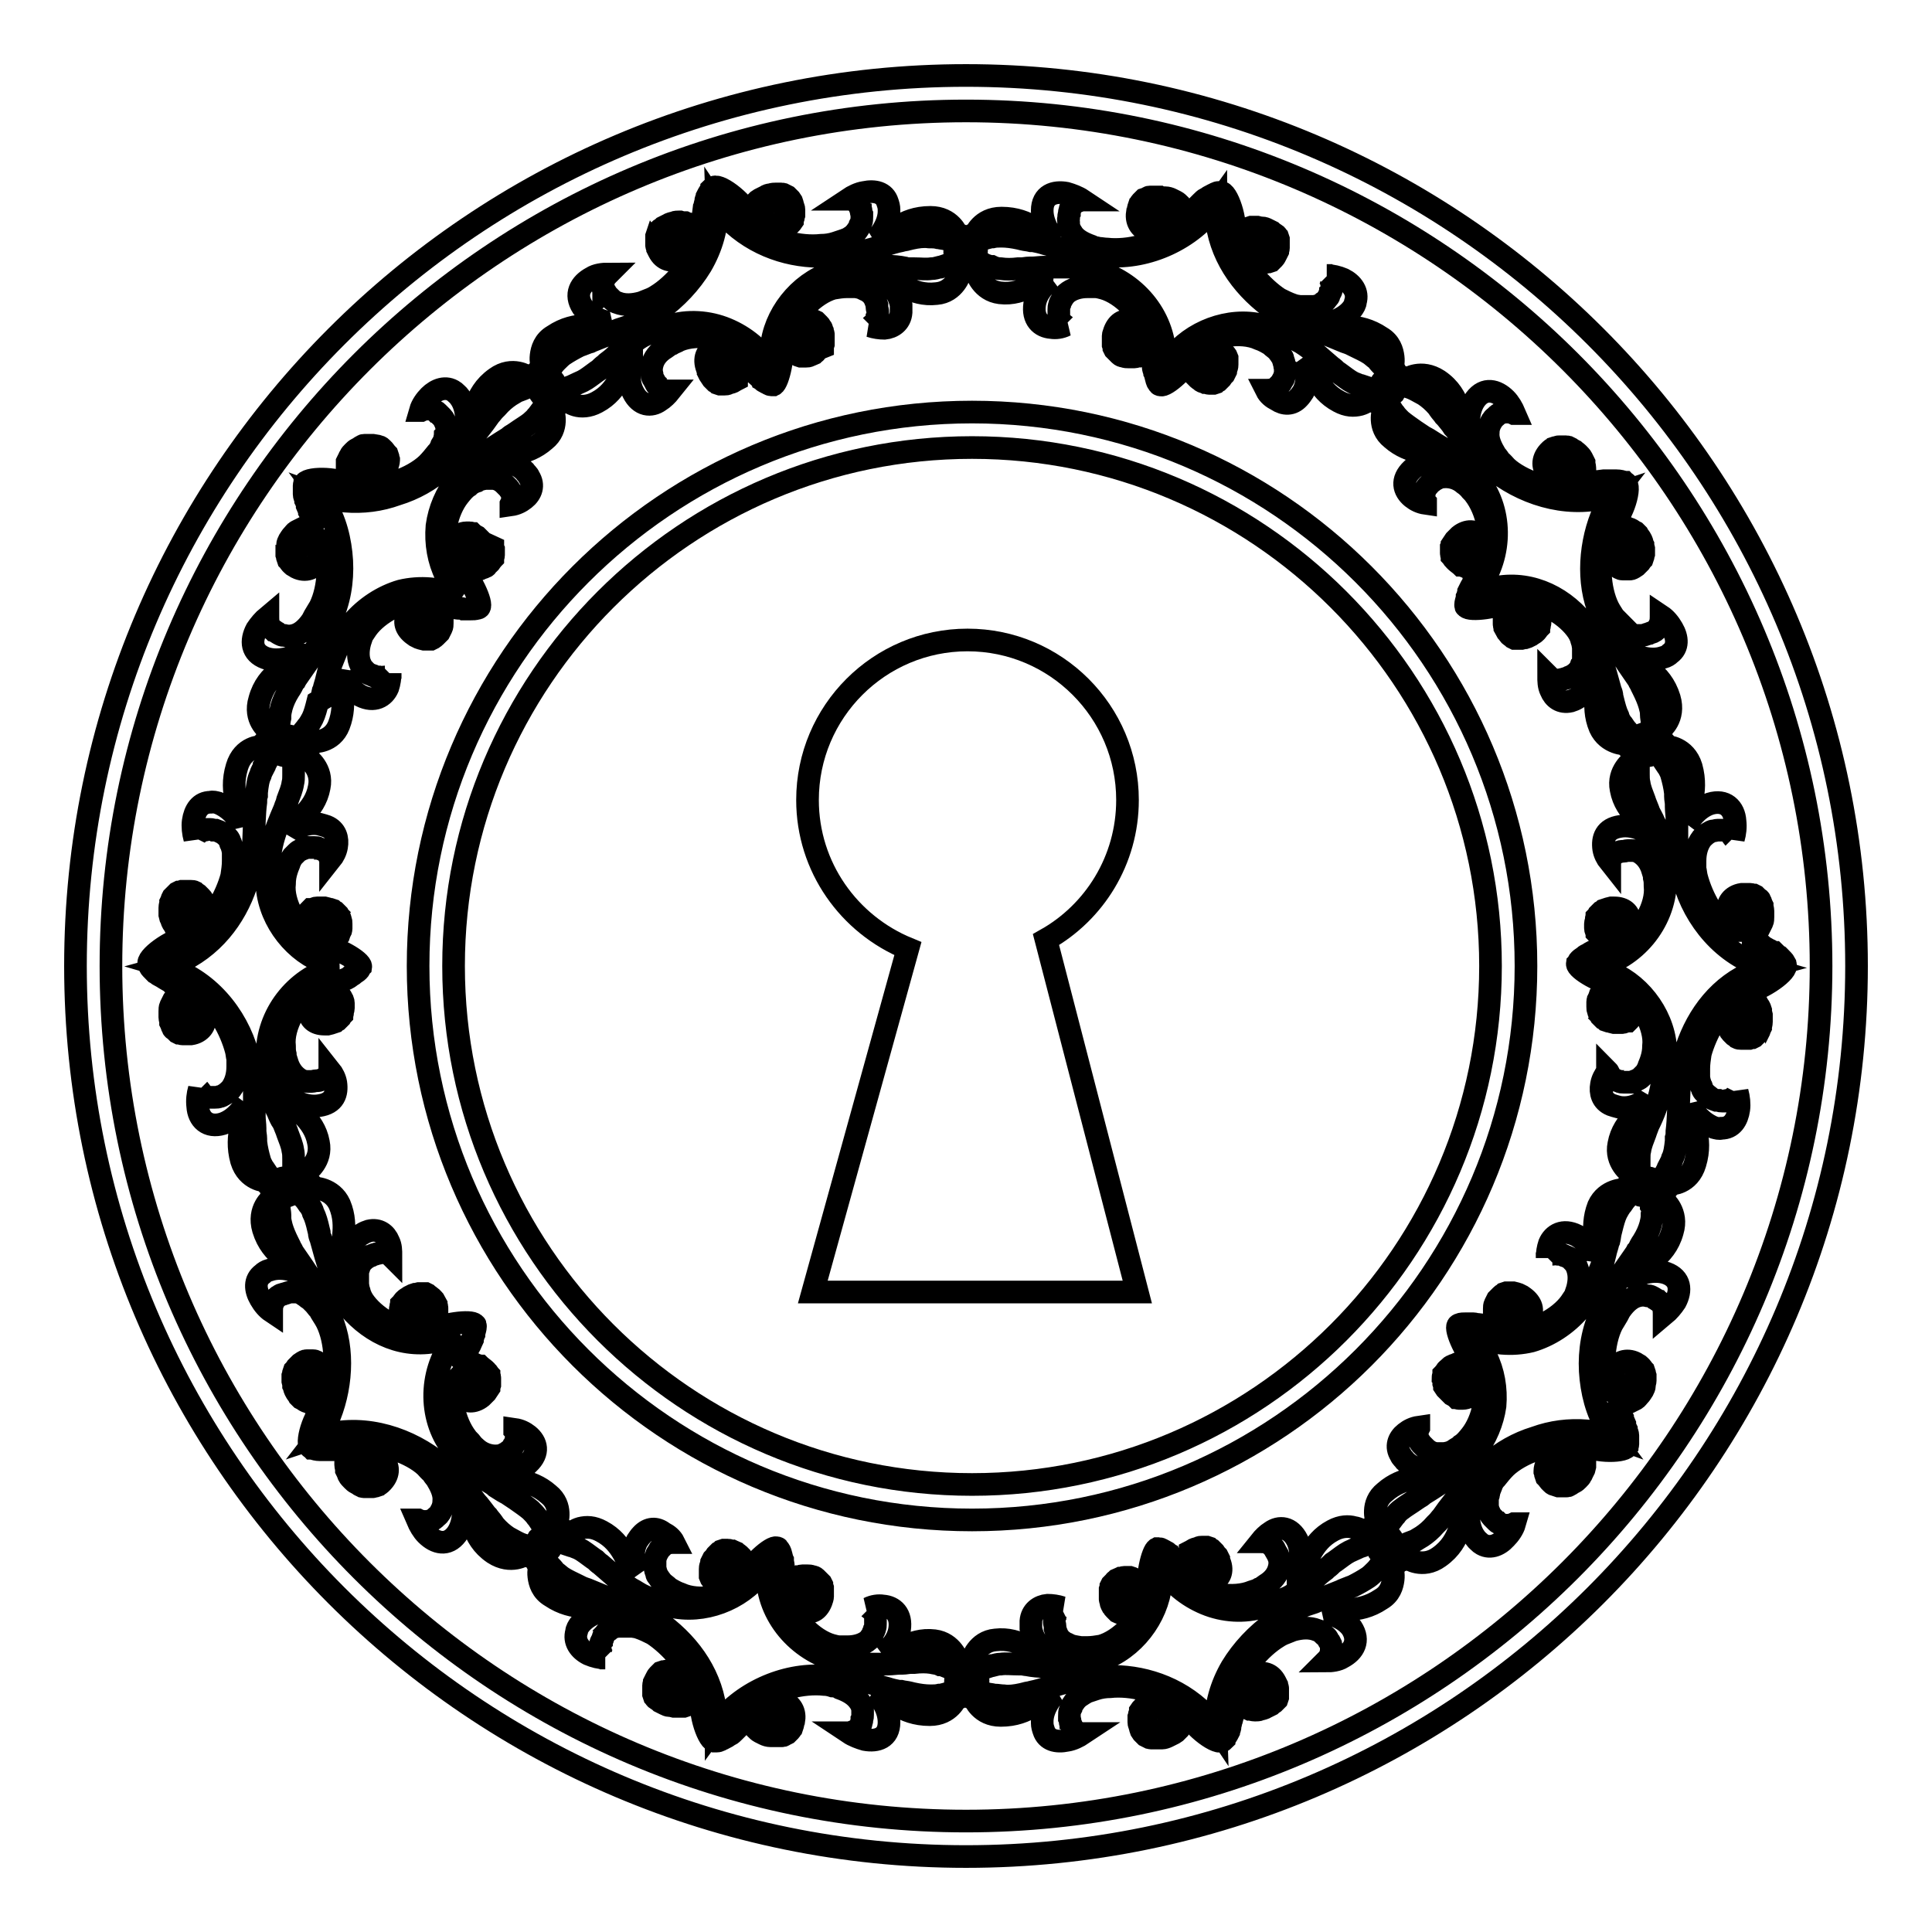 <?xml version="1.0" encoding="utf-8"?>
<!-- Svg Vector Icons : http://www.onlinewebfonts.com/icon -->
<!DOCTYPE svg PUBLIC "-//W3C//DTD SVG 1.1//EN" "http://www.w3.org/Graphics/SVG/1.1/DTD/svg11.dtd">
<svg version="1.1" xmlns="http://www.w3.org/2000/svg" xmlns:xlink="http://www.w3.org/1999/xlink" x="0px" y="0px" viewBox="0 0 256 256" enable-background="new 0 0 256 256" xml:space="preserve">
<g><g><g><g><path stroke-width="3" fill-opacity="0" stroke="#000000"  d="M236.6,128c0-0.1,0-0.2-0.1-0.3l0-0.1c-0.1-0.2-0.4-0.5-0.7-0.8l-0.1-0.1c-0.2-0.1-0.4-0.3-0.6-0.5l-0.1,0c-0.2-0.1-0.4-0.3-0.7-0.4h0l-0.7-0.4l-0.1-0.1l-0.7-0.3l0,0c-0.2-0.1-0.4-0.1-0.7-0.2l-0.1,0c-0.2,0-0.4-0.1-0.6-0.1h-0.1c-0.2,0-0.4,0-0.5,0c0.2,0,0.4-0.1,0.6-0.2l0.1,0c0.1-0.1,0.3-0.1,0.4-0.2l0,0c0.2-0.1,0.4-0.2,0.5-0.4l0.1-0.1c0.1-0.1,0.3-0.2,0.4-0.4l0,0l0.2-0.4l0.1-0.2c0.1-0.2,0.2-0.4,0.3-0.6l0,0c0.1-0.2,0.1-0.5,0.1-0.7v0c0-0.3,0-0.5,0-0.8c0-0.2-0.1-0.5-0.1-0.7l-0.1-0.2c0-0.1-0.1-0.2-0.1-0.3l-0.1-0.2c0-0.1-0.1-0.2-0.2-0.2l-0.1-0.1l-0.2-0.2l-0.1-0.1l-0.2-0.1l-0.1,0c-0.1,0-0.2-0.1-0.4-0.1h0l-0.3,0h0c-0.1,0-0.3,0-0.4,0c-0.1,0-0.3,0-0.4,0c-1.3,0.2-2,1.2-1.8,2.2c0,0.1,0,0.2,0.1,0.3c0.3,0.7,1,1,1.5,1c0.6,0,1-0.4,1-1.1c0-0.2,0-0.8-0.5-0.7c0,0-0.1,0-0.1,0.1c-0.2,0.2,0.2,0.7-0.5,0.8c-0.1,0-0.1,0-0.2,0h0c-0.1,0-0.2-0.1-0.3-0.2c-0.1-0.1-0.1-0.2-0.1-0.4c0-0.4,0.5-0.9,1-1c0.2,0,0.3,0,0.5,0l0.1,0c0.1,0,0.2,0,0.3,0l0.1,0c0.1,0,0.1,0.1,0.2,0.1l0.1,0c0.1,0.1,0.2,0.1,0.2,0.2c0.1,0.1,0.1,0.2,0.2,0.4l0,0.1c0,0.1,0.1,0.3,0.1,0.5c0.1,0.6,0,1.1-0.3,1.6l-0.1,0.1c-0.1,0.1-0.1,0.2-0.2,0.3l-0.1,0.1c-0.1,0.1-0.2,0.2-0.4,0.3l0,0c-0.1,0.1-0.3,0.1-0.5,0.1l-0.2,0c-0.1,0-0.3,0-0.4,0l-0.2,0c-0.2,0-0.4-0.1-0.7-0.1c-2.2-0.7-4.1-4.3-4.8-7c-0.1-0.4-0.1-0.7-0.2-1.1c0-0.4,0-0.7,0-1v0c0-1.2,0.3-2.2,0.9-3c0.3-0.3,0.6-0.6,1-0.8l0,0c0.2-0.1,0.3-0.2,0.5-0.2c0.2,0,0.4-0.1,0.6-0.1l0.2,0c0.1,0,0.3,0,0.4,0h0c0.1,0,0.2,0,0.3,0c0.2,0.1,0.5,0.2,0.6,0.3c0.3,0.2,0.5,0.6,0.6,0.7v0l0,0.1l0,0c0.2-0.7,0.3-1.5,0.2-2.3c-0.1-1.7-1.3-2.9-3.3-2.3c-1.8,0.6-2.8,2.3-3.1,2.7c0,0.1,0,0.1,0,0.1c0-1.9,1.6-4.1,0.6-7.7c-0.8-2.6-3.2-2.7-3.2-2.7c-0.1-0.3-0.4-0.6-0.7-0.8l-0.3-0.2c0.2-0.4,0.3-0.9,0.2-1.3c0,0,1.9-1.4,1.1-4.1c-1.1-3.6-4-4.3-5-5.9c0,0,2.2,1.2,4.2,0.5c0.4-0.1,0.7-0.3,0.9-0.5c1.1-0.8,1-2.1,0.3-3.3c-0.4-0.7-0.9-1.3-1.5-1.7c0,0,0,0,0,0l0,0.1v0c0,0.2,0,0.5-0.1,0.9v0c-0.1,0.2-0.2,0.4-0.3,0.6c-0.1,0.1-0.2,0.2-0.3,0.3c-0.1,0.1-0.1,0.1-0.3,0.2c-0.1,0.1-0.3,0.1-0.5,0.2c-0.1,0-0.1,0.1-0.3,0.1c-0.3,0.1-0.5,0.2-0.8,0.2h-0.3c-0.2,0-0.3,0-0.5,0l-0.3-0.1c-0.1,0-0.3-0.1-0.4-0.2L216,84c-0.1-0.1-0.3-0.2-0.4-0.3l-0.3-0.2l-0.4-0.4l-0.2-0.2l-0.4-0.5l-0.2-0.2c-0.3-0.6-0.7-1.1-1-1.7c-1.2-2.4-1.5-6.6-0.2-8.5c0.2-0.2,0.3-0.4,0.5-0.6c0.2-0.1,0.4-0.3,0.5-0.4c1-0.5,2.1,0.1,2.7,1.2c0.1,0.2,0.2,0.4,0.2,0.5l0,0c0,0.2,0,0.3,0,0.5v0.1c0,0.1-0.1,0.3-0.1,0.4l0,0c-0.1,0.1-0.2,0.3-0.4,0.4c-0.1,0.1-0.2,0.1-0.4,0.2c-0.5,0.2-1.2,0.2-1.4-0.2c-0.1-0.1-0.1-0.2-0.1-0.4v-0.1c0-0.1,0-0.2,0.1-0.3c0-0.1,0.1-0.1,0.2-0.2c0.6-0.4,0.6,0.3,0.8,0.3c0,0,0.1,0,0.1,0c0.1,0,0.1-0.1,0.2-0.1v-0.1c0,0,0-0.1,0-0.1l0-0.1l0-0.1c0-0.1-0.1-0.2-0.1-0.2l0,0l0,0c-0.3-0.6-0.9-0.7-1.4-0.3c-0.5,0.3-1,1.2-0.5,2.1l0,0c0.1,0.1,0.2,0.3,0.3,0.4l0.1,0.1c0.2,0.2,0.5,0.4,0.8,0.4l0.1,0l0.3,0h0.2l0.3,0l0.1,0c0.2,0,0.3-0.1,0.5-0.2l0.3-0.2c0.1-0.1,0.2-0.2,0.3-0.3l0,0l0.2-0.2l0,0l0.2-0.3l0.1-0.1l0.1-0.3l0-0.1l0.1-0.3l0-0.2c0-0.1,0-0.2,0-0.3v-0.2l-0.1-0.4l0-0.1c-0.1-0.2-0.1-0.4-0.2-0.6c-0.1-0.2-0.2-0.4-0.4-0.6l-0.1-0.2l-0.3-0.3l-0.2-0.1l-0.3-0.2l-0.2-0.1l-0.3-0.1l-0.2-0.1c-0.1,0-0.2-0.1-0.3-0.1l-0.2,0c-0.2,0-0.3,0-0.5,0h0l-0.4,0h0c-0.2,0-0.4,0.1-0.6,0.1c-0.2,0-0.4,0.1-0.6,0.2c0.1,0,0.2-0.1,0.3-0.2c1.6-1,2.9-5,2.3-5.8c0-0.1-0.1-0.1-0.2-0.2l-0.1,0c-0.2-0.1-0.6-0.2-1-0.2h-0.1c-0.2,0-0.5,0-0.7,0h-0.1c-0.2,0-0.5,0-0.8,0l0,0l-0.8,0.1l-0.1,0l-0.7,0.2l0,0c-0.2,0.1-0.4,0.1-0.7,0.2l-0.1,0c-0.2,0.1-0.4,0.2-0.6,0.3l-0.1,0c-0.2,0.1-0.3,0.2-0.4,0.3c0.1-0.1,0.2-0.3,0.4-0.5l0.1-0.1c0.1-0.1,0.2-0.3,0.2-0.4l0,0c0.1-0.2,0.2-0.4,0.2-0.6l0-0.1c0-0.2,0.1-0.4,0.1-0.5l0,0v-0.5V62c0-0.2-0.1-0.4-0.1-0.7v0c-0.1-0.2-0.2-0.4-0.3-0.6l0,0c-0.1-0.2-0.3-0.4-0.5-0.6c-0.2-0.2-0.4-0.3-0.5-0.4l-0.2-0.1c-0.1-0.1-0.2-0.1-0.3-0.2l-0.2-0.1c-0.1,0-0.2-0.1-0.3-0.1l-0.2,0l-0.3,0h-0.2l-0.3,0l-0.1,0c-0.1,0-0.2,0.1-0.4,0.1l0,0l-0.3,0.1l0,0c-0.1,0.1-0.2,0.1-0.3,0.2l-0.3,0.3c-0.9,1-0.8,2.1-0.1,2.8c0.1,0.1,0.2,0.1,0.3,0.2c0.7,0.4,1.5,0.2,1.9-0.1c0.5-0.4,0.6-1,0.1-1.4c-0.2-0.2-0.5-0.6-0.8-0.2c0,0,0,0.1,0,0.1c0,0.3,0.6,0.5,0.1,0.9c0,0-0.1,0.1-0.2,0.1l0,0c-0.1,0-0.2,0-0.4,0c-0.1,0-0.2-0.1-0.3-0.2c-0.3-0.3-0.2-1,0.2-1.3c0.1-0.1,0.3-0.2,0.4-0.3l0.1-0.1c0.1,0,0.2-0.1,0.3-0.1l0.1,0c0.1,0,0.2,0,0.3,0h0.1c0.1,0,0.2,0,0.3,0.1c0.1,0,0.3,0.1,0.4,0.2l0.1,0c0.1,0.1,0.3,0.2,0.4,0.3c0.4,0.4,0.7,0.9,0.7,1.4v0.1c0,0.1,0,0.2,0,0.4l0,0.1c0,0.2-0.1,0.3-0.1,0.5l0,0c-0.1,0.1-0.2,0.3-0.3,0.4l-0.1,0.1c-0.1,0.1-0.2,0.2-0.3,0.3l-0.2,0.1c-0.2,0.1-0.4,0.2-0.6,0.3c-2,0.5-6.1-0.9-8-2.7c-0.3-0.3-0.5-0.6-0.8-0.8c-0.2-0.3-0.4-0.6-0.6-0.8l0,0c-0.6-1-1.1-2-1-3c0-0.4,0.1-0.8,0.3-1.2l0,0c0.1-0.1,0.1-0.3,0.3-0.5c0.1-0.2,0.3-0.3,0.4-0.4l0.2-0.2c0.1-0.1,0.2-0.1,0.3-0.2l0,0c0.1,0,0.2-0.1,0.3-0.1c0.2-0.1,0.5-0.1,0.7-0.1c0.4,0,0.7,0.1,0.9,0.2l0,0l0.1,0l0,0c-0.3-0.7-0.7-1.4-1.2-1.9c-1.2-1.2-2.8-1.6-4,0c-1.1,1.5-0.9,3.6-0.9,4c0,0.1,0,0.1,0,0.1c-1.3-1.4-0.9-4.5-4-6.6c-2.3-1.5-4.2-0.2-4.2-0.2c-0.3-0.2-0.7-0.3-1-0.3l-0.3,0c-0.1-0.5-0.2-0.9-0.6-1.2c0,0,0.2-0.6,0.1-1.4s-0.4-1.9-1.6-2.6c-3.1-2.1-5.8-1.1-7.5-1.8c0,0,2.4-0.3,3.7-2c0.2-0.3,0.4-0.6,0.4-0.9c0.4-1.3-0.4-2.4-1.6-3c-0.7-0.3-1.5-0.5-2.2-0.5c0,0,0,0,0,0l0.1,0l0,0c0.1,0.1,0.4,0.4,0.5,0.8v0c0,0.2,0.1,0.4,0.1,0.6c0,0.1,0,0.3-0.1,0.5c0,0.1,0,0.2-0.1,0.3c0,0.1-0.2,0.3-0.2,0.5c0,0.1-0.1,0.2-0.1,0.2c-0.2,0.2-0.3,0.4-0.5,0.6l-0.2,0.1c-0.1,0.1-0.3,0.2-0.4,0.3l-0.3,0.1c-0.1,0-0.3,0.1-0.5,0.1l-0.3,0c-0.2,0-0.3,0-0.5,0h-0.3l-0.5,0l-0.3,0l-0.6-0.1l-0.3-0.1c-0.6-0.2-1.2-0.5-1.8-0.8c-2.3-1.5-5-4.6-5.1-6.7c0-0.3,0-0.5,0.1-0.7c0-0.2,0.1-0.4,0.2-0.6c0.5-1.1,1.8-1.2,2.9-0.7c0.2,0.1,0.4,0.2,0.5,0.3l0,0c0.1,0.1,0.2,0.2,0.3,0.3l0,0.1c0.1,0.1,0.1,0.3,0.1,0.4V32c0,0.2,0,0.4-0.1,0.6c0,0.1-0.1,0.3-0.2,0.4c-0.2,0.5-0.8,0.8-1.3,0.7c-0.1,0-0.2-0.1-0.3-0.2l0,0c0-0.1-0.1-0.2-0.1-0.2c0-0.1,0-0.2,0-0.3c0.2-0.6,0.6-0.1,0.9-0.2c0,0,0.1,0,0.1-0.1c0-0.1,0.1-0.2,0-0.2l0,0c0,0,0-0.1-0.1-0.1l-0.1,0l-0.1-0.1c-0.1,0-0.2-0.1-0.2-0.1l0,0l0,0c-0.6-0.3-1.1,0-1.3,0.6c-0.2,0.6-0.1,1.5,0.8,1.9l0,0c0.2,0.1,0.3,0.1,0.5,0.1l0.1,0c0.3,0,0.6,0,0.9-0.1l0.1,0l0.3-0.1l0.1-0.1l0.2-0.2l0.1-0.1c0.1-0.1,0.2-0.3,0.3-0.5l0.2-0.4c0-0.1,0.1-0.3,0.1-0.4v0l0-0.3v0v-0.4v-0.1l0-0.3l0-0.1l-0.1-0.3l-0.1-0.1c0-0.1-0.1-0.2-0.2-0.2l-0.1-0.1l-0.3-0.2l-0.1-0.1c-0.2-0.1-0.4-0.2-0.6-0.3c-0.2-0.1-0.4-0.2-0.7-0.2l-0.2,0l-0.4-0.1h-0.2H166l-0.2,0l-0.3,0.1l-0.2,0.1c-0.1,0-0.2,0.1-0.3,0.1l-0.2,0.1c-0.1,0.1-0.3,0.2-0.4,0.3l0,0l-0.4,0.3l0,0c-0.1,0.1-0.3,0.3-0.4,0.4c-0.1,0.2-0.2,0.3-0.3,0.5c0-0.1,0.1-0.2,0.1-0.3c0.7-1.8-0.6-5.9-1.5-6.2c-0.1,0-0.2,0-0.3,0h-0.1c-0.3,0-0.6,0.2-0.9,0.4l-0.1,0c-0.2,0.1-0.4,0.2-0.6,0.4l-0.1,0c-0.2,0.1-0.4,0.3-0.6,0.5l0,0l-0.6,0.6l-0.1,0.1l-0.5,0.6l0,0l-0.4,0.6l0,0.1c-0.1,0.2-0.2,0.4-0.3,0.6l0,0.1c-0.1,0.2-0.1,0.4-0.1,0.5c0-0.2,0-0.4,0-0.6l0-0.1c0-0.2,0-0.3-0.1-0.5l0,0c0-0.2-0.1-0.4-0.2-0.6l0-0.1c-0.1-0.2-0.1-0.3-0.2-0.5l0,0l-0.3-0.3l-0.1-0.2c-0.1-0.1-0.3-0.3-0.5-0.4l0,0c-0.2-0.1-0.4-0.2-0.6-0.3l0,0c-0.2-0.1-0.5-0.2-0.8-0.2c-0.2,0-0.5,0-0.7-0.1H153c-0.1,0-0.3,0-0.4,0l-0.2,0c-0.1,0-0.2,0-0.3,0.1l-0.2,0.1l-0.3,0.1l-0.1,0.1l-0.2,0.2l-0.1,0.1c-0.1,0.1-0.1,0.2-0.2,0.3l0,0l-0.1,0.3v0c0,0.1-0.1,0.3-0.1,0.4c0,0.1,0,0.3-0.1,0.4c-0.2,1.3,0.6,2.2,1.5,2.4c0.1,0,0.2,0,0.3,0c0.8,0,1.3-0.7,1.4-1.2c0.2-0.6-0.1-1.1-0.7-1.2c-0.2,0-0.7-0.2-0.8,0.2c0,0,0,0.1,0,0.1c0.1,0.3,0.8,0,0.6,0.7c0,0.1,0,0.1-0.1,0.2v0c-0.1,0.1-0.2,0.2-0.3,0.2c-0.1,0-0.2,0-0.4,0c-0.4-0.1-0.7-0.7-0.7-1.2c0-0.2,0.1-0.3,0.1-0.5l0-0.1c0-0.1,0.1-0.2,0.1-0.2l0.1-0.1c0-0.1,0.1-0.1,0.2-0.2l0.1,0c0.1-0.1,0.2-0.1,0.3-0.1c0.1,0,0.3,0,0.4,0h0.1c0.1,0,0.3,0,0.5,0c0.6,0.1,1.1,0.4,1.4,0.7l0.1,0.1c0.1,0.1,0.1,0.2,0.2,0.3l0.1,0.1c0.1,0.1,0.1,0.3,0.1,0.4l0,0c0,0.2,0,0.3,0,0.5l0,0.1c0,0.1-0.1,0.3-0.1,0.4l-0.1,0.2c-0.1,0.2-0.2,0.4-0.3,0.6c-1.4,1.8-5.4,2.7-8.1,2.4c-0.4,0-0.8-0.1-1.1-0.1c-0.3-0.1-0.7-0.1-1-0.3l0,0c-1.1-0.4-2.1-0.9-2.6-1.8c-0.2-0.3-0.4-0.7-0.4-1.2v-0.2c0-0.2-0.1-0.3,0-0.5c0-0.2,0-0.4,0.1-0.6l0-0.2c0-0.1,0.1-0.2,0.1-0.4l0,0c0-0.1,0.1-0.2,0.1-0.3c0.1-0.2,0.3-0.4,0.5-0.5c0.3-0.2,0.7-0.3,0.9-0.4h0h0.1c0,0,0,0,0,0c-0.6-0.4-1.4-0.7-2.1-0.9c-1.6-0.3-3.2,0.2-3.2,2.3c0,1.9,1.3,3.5,1.7,3.8c0,0,0.1,0.1,0.1,0.1c-1.8-0.6-3.4-2.9-7.2-2.9c-2.7,0-3.5,2.2-3.5,2.2c-0.4,0-0.7,0.1-0.9,0.3l-0.3,0.2c-0.3-0.3-0.7-0.5-1.2-0.6c0,0-0.8-2.2-3.5-2.2c-3.8,0-5.3,2.3-7.2,2.9c0,0,1.8-1.8,1.7-3.9c0-0.4-0.1-0.7-0.2-1c-0.4-1.3-1.7-1.6-3.1-1.3c-0.7,0.1-1.5,0.5-2.1,0.9c0,0,0,0,0,0h0.1l0,0c0.2,0,0.5,0.1,0.9,0.3l0,0c0.1,0.1,0.3,0.3,0.4,0.5c0.1,0.1,0.1,0.3,0.2,0.4c0,0.1,0.1,0.2,0.1,0.3c0,0.1,0,0.3,0.1,0.5c0,0.1,0,0.2,0,0.3c0,0.3,0,0.6-0.1,0.8l-0.1,0.2c0,0.2-0.1,0.3-0.2,0.5l-0.2,0.3c-0.1,0.1-0.2,0.3-0.3,0.4l-0.2,0.2c-0.1,0.1-0.2,0.2-0.4,0.3l-0.3,0.2l-0.5,0.2l-0.3,0.1l-0.6,0.2l-0.3,0.1c-0.6,0.2-1.3,0.3-1.9,0.3c-2.7,0.3-6.7-0.6-8.1-2.4c-0.2-0.2-0.3-0.4-0.4-0.7c-0.1-0.2-0.1-0.4-0.2-0.6c-0.2-1.2,0.8-2,1.9-2.2c0.2,0,0.4,0,0.6,0h0c0.2,0,0.3,0,0.5,0.1l0.1,0c0.1,0.1,0.3,0.1,0.4,0.3l0,0c0.1,0.1,0.2,0.3,0.3,0.5c0,0.1,0.1,0.3,0.1,0.4c0.1,0.5-0.2,1.2-0.6,1.2c-0.1,0-0.3,0-0.4,0l-0.1,0c-0.1,0-0.2-0.1-0.2-0.1c0-0.1-0.1-0.1-0.1-0.2c-0.2-0.6,0.4-0.5,0.6-0.7c0,0,0-0.1,0-0.1c0-0.1,0-0.2-0.1-0.2l0,0c0,0-0.1,0-0.1,0h-0.1l-0.1,0c-0.1,0-0.2,0-0.2,0l0,0l0,0c-0.6,0.1-0.9,0.7-0.7,1.2c0.2,0.6,0.8,1.3,1.8,1.1l0,0c0.2,0,0.3-0.1,0.5-0.2l0.1,0c0.3-0.1,0.5-0.3,0.7-0.6l0-0.1l0.1-0.3l0-0.1l0.1-0.3l0-0.1c0-0.2,0-0.4,0-0.6c0-0.1,0-0.2-0.1-0.4c0-0.1-0.1-0.3-0.1-0.4v0l-0.1-0.3l0,0l-0.2-0.3l-0.1-0.1l-0.2-0.2l-0.1-0.1l-0.2-0.1l-0.2-0.1c-0.1,0-0.2-0.1-0.3-0.1l-0.2,0l-0.4,0h-0.2c-0.2,0-0.4,0-0.7,0.1c-0.2,0-0.5,0.1-0.6,0.2l-0.2,0.1l-0.4,0.2l-0.2,0.1l-0.3,0.2l-0.2,0.2l-0.2,0.2l-0.1,0.2c-0.1,0.1-0.1,0.2-0.2,0.3L100,27c-0.1,0.1-0.1,0.3-0.2,0.5l0,0L99.6,28v0c0,0.2-0.1,0.4-0.1,0.6c0,0.2,0,0.4,0,0.6c0-0.1,0-0.2-0.1-0.3c-0.5-1.8-3.9-4.5-4.8-4.1c-0.1,0-0.2,0.1-0.3,0.2l0,0.1c-0.2,0.2-0.4,0.5-0.6,0.9l0,0.1c-0.1,0.2-0.2,0.4-0.2,0.6l0,0.1c-0.1,0.2-0.1,0.5-0.2,0.7v0l-0.1,0.8l0,0.1L93,29.2v0c0,0.2,0,0.5,0,0.7V30c0,0.2,0,0.4,0.1,0.6l0,0.1c0,0.2,0.1,0.4,0.2,0.5c-0.1-0.2-0.2-0.3-0.3-0.5l-0.1-0.1c-0.1-0.1-0.2-0.2-0.3-0.3l0,0c-0.1-0.1-0.3-0.3-0.5-0.4l-0.1,0c-0.2-0.1-0.3-0.2-0.5-0.2l0,0L91,29.6l-0.2-0.1c-0.2,0-0.4,0-0.7-0.1h-0.1c-0.2,0-0.5,0-0.7,0.1h0c-0.3,0.1-0.5,0.1-0.8,0.3c-0.2,0.1-0.4,0.2-0.6,0.3l-0.1,0.1l-0.3,0.2l-0.1,0.1c-0.1,0.1-0.1,0.2-0.2,0.2L87.1,31L87,31.3l0,0.1l0,0.3l0,0.1c0,0.1,0,0.2,0,0.4v0l0,0.3v0c0,0.1,0.1,0.3,0.1,0.4l0.2,0.4c0.6,1.2,1.7,1.4,2.6,1c0.1,0,0.2-0.1,0.3-0.2c0.6-0.5,0.7-1.3,0.5-1.8c-0.2-0.6-0.7-0.9-1.3-0.6c-0.2,0.1-0.7,0.3-0.5,0.6c0,0,0.1,0.1,0.1,0.1c0.3,0.1,0.7-0.4,0.9,0.2c0,0.1,0,0.1,0,0.2v0c0,0.1,0,0.2-0.1,0.3c-0.1,0.1-0.1,0.2-0.3,0.2c-0.4,0.2-1-0.2-1.3-0.7c-0.1-0.2-0.1-0.3-0.2-0.5l0-0.1c0-0.1,0-0.2,0-0.3v-0.1c0-0.1,0-0.2,0-0.2l0-0.1c0-0.1,0.1-0.2,0.2-0.3c0.1-0.1,0.2-0.2,0.3-0.3l0.1,0c0.1-0.1,0.3-0.2,0.4-0.2c0.5-0.2,1.1-0.3,1.6-0.2l0.1,0c0.1,0,0.2,0.1,0.3,0.1c0,0,0.1,0,0.1,0c0.1,0.1,0.3,0.2,0.4,0.3l0,0c0.1,0.1,0.2,0.2,0.3,0.4l0.1,0.1c0,0.1,0.1,0.2,0.1,0.4l0,0.2c0,0.2,0.1,0.4,0.1,0.7c-0.1,2.2-2.8,5.3-5.1,6.7c-0.3,0.2-0.7,0.4-1,0.5c-0.3,0.1-0.7,0.3-1,0.4l0,0c-1.1,0.3-2.2,0.4-3.2,0c-0.4-0.1-0.7-0.4-1-0.7l0,0c-0.1-0.1-0.2-0.2-0.4-0.4c-0.1-0.2-0.2-0.4-0.3-0.5L80,38.6c0-0.1-0.1-0.2-0.1-0.4v0c0-0.1,0-0.2,0-0.3c0-0.3,0-0.5,0.1-0.7c0.1-0.4,0.4-0.7,0.5-0.8l0,0l0.1-0.1l0,0c-0.7,0-1.6,0.1-2.2,0.5c-1.5,0.8-2.3,2.2-1.2,3.9c1.1,1.5,3.1,2,3.5,2c0.1,0,0.1,0,0.1,0c-1.7,0.8-4.4-0.3-7.5,1.8c-1.2,0.7-1.5,1.8-1.6,2.6c-0.1,0.8,0.1,1.4,0.1,1.4c-0.3,0.2-0.4,0.6-0.5,0.9l-0.1,0.3c-0.5-0.1-0.9,0-1.3,0.2c0,0-2-1.4-4.2,0.2c-3.1,2.2-2.7,5.3-4,6.6c0,0,0.5-2.4-0.8-4.1c-0.2-0.3-0.5-0.5-0.7-0.7c-1.1-0.8-2.4-0.3-3.3,0.6c-0.5,0.5-1,1.2-1.2,1.9l0,0l0.1,0l0,0c0.2-0.1,0.5-0.2,0.9-0.2h0c0.2,0,0.4,0,0.6,0.1c0.1,0,0.3,0.1,0.4,0.2c0.1,0,0.2,0.1,0.3,0.2c0.1,0.1,0.2,0.2,0.4,0.4c0.1,0.1,0.1,0.1,0.2,0.2c0.2,0.2,0.3,0.5,0.4,0.7l0.1,0.2c0,0.2,0.1,0.3,0.1,0.5V57c0,0.1,0,0.3,0,0.5L59,57.7c0,0.1-0.1,0.3-0.1,0.5l-0.1,0.3L58.5,59l-0.1,0.3l-0.3,0.5l-0.2,0.2c-0.4,0.5-0.8,1-1.3,1.5c-2,1.9-6,3.3-8,2.7c-0.3-0.1-0.5-0.2-0.7-0.3c-0.2-0.1-0.4-0.2-0.5-0.4c-0.8-0.8-0.7-2.2,0.2-3c0.1-0.1,0.3-0.3,0.5-0.4l0,0c0.1-0.1,0.3-0.1,0.5-0.2l0.1,0c0.2,0,0.3,0,0.5,0l0.1,0c0.2,0,0.3,0.1,0.5,0.2c0.1,0.1,0.2,0.2,0.3,0.3c0.4,0.4,0.5,1.1,0.2,1.3c-0.1,0.1-0.2,0.1-0.3,0.2l0,0c-0.1,0-0.2,0-0.3,0c-0.1,0-0.2,0-0.2-0.1c-0.5-0.4,0.1-0.6,0.1-0.9c0,0,0-0.1,0-0.1c-0.1-0.1-0.1-0.1-0.2-0.1h-0.1c0,0-0.1,0-0.1,0l-0.1,0l-0.1,0.1c-0.1,0.1-0.1,0.1-0.2,0.2l0,0l0,0c-0.5,0.5-0.4,1.1,0.1,1.4c0.5,0.3,1.4,0.6,2.1-0.1l0,0c0.1-0.1,0.2-0.2,0.3-0.4l0-0.1c0.1-0.3,0.2-0.6,0.2-0.8l0-0.1l-0.1-0.3l0-0.1l-0.1-0.3l-0.1-0.1c-0.1-0.1-0.2-0.3-0.3-0.4l-0.3-0.3c-0.1-0.1-0.2-0.2-0.3-0.2l0,0l-0.3-0.1l0,0L49.4,59l-0.1,0l-0.3,0h-0.2l-0.3,0l-0.2,0c-0.1,0-0.2,0-0.3,0.1l-0.2,0.1l-0.3,0.2l-0.2,0.1c-0.2,0.1-0.3,0.2-0.5,0.4s-0.3,0.3-0.4,0.5c0,0.1-0.1,0.1-0.1,0.2l-0.2,0.4l-0.1,0.2L46,61.5l0,0.2l0,0.3v0.2c0,0.1,0,0.2,0,0.4l0,0.2c0,0.2,0.1,0.3,0.1,0.5l0,0l0.2,0.4l0,0c0.1,0.2,0.2,0.4,0.3,0.5c0.1,0.2,0.2,0.3,0.4,0.5c-0.1-0.1-0.1-0.2-0.3-0.2c-1.5-1.2-5.7-1.3-6.3-0.5c0,0.1-0.1,0.2-0.1,0.3l0,0.1c0,0.3,0,0.6,0,1l0,0.1c0,0.2,0.1,0.4,0.2,0.7l0,0.1c0.1,0.2,0.2,0.5,0.2,0.7v0l0.3,0.7l0,0.1l0.4,0.7l0,0l0.4,0.6l0.1,0.1c0.1,0.2,0.3,0.3,0.4,0.4l0.1,0.1c0.1,0.1,0.3,0.2,0.5,0.3c-0.2-0.1-0.4-0.1-0.6-0.2l-0.1,0c-0.1,0-0.3-0.1-0.5-0.1l0,0c-0.2,0-0.4,0-0.6,0l-0.1,0c-0.2,0-0.4,0-0.5,0.1l0,0L40.1,70l-0.2,0.1c-0.2,0.1-0.4,0.2-0.6,0.3l0,0c-0.2,0.1-0.3,0.3-0.5,0.5l0,0c-0.2,0.2-0.3,0.4-0.5,0.7c-0.1,0.2-0.2,0.4-0.2,0.6l0,0.2c0,0.1,0,0.3-0.1,0.4V73c0,0.1,0,0.2,0,0.3l0,0.2l0.1,0.3l0,0.1l0.1,0.3l0.1,0.1c0.1,0.1,0.1,0.2,0.2,0.3l0,0l0.2,0.2h0c0.1,0.1,0.2,0.2,0.3,0.2l0.3,0.2c1.2,0.6,2.3,0.1,2.7-0.7c0-0.1,0.1-0.2,0.1-0.3c0.2-0.7-0.3-1.4-0.7-1.7c-0.5-0.3-1.1-0.3-1.4,0.3c-0.1,0.2-0.4,0.7,0,0.8c0,0,0.1,0,0.1,0c0.3,0,0.3-0.7,0.8-0.3l0.1,0.1l0,0c0.1,0.1,0.1,0.2,0.1,0.3c0,0.1,0,0.2-0.1,0.4c-0.2,0.4-0.9,0.5-1.4,0.2c-0.2-0.1-0.3-0.2-0.4-0.3l-0.1-0.1c-0.1-0.1-0.1-0.1-0.2-0.2l-0.1-0.1c0-0.1-0.1-0.1-0.1-0.2l0-0.1c0-0.1,0-0.2,0-0.3c0-0.1,0-0.3,0.1-0.4l0-0.1c0-0.1,0.1-0.3,0.2-0.4c0.3-0.5,0.7-0.9,1.1-1.1l0.1,0c0.1,0,0.2-0.1,0.3-0.1l0.1,0c0.1,0,0.3,0,0.5,0l0,0c0.2,0,0.3,0.1,0.5,0.1l0.1,0.1c0.1,0,0.2,0.1,0.3,0.2l0.1,0.1c0.1,0.1,0.3,0.3,0.5,0.5c1.3,1.9,1,6.1-0.2,8.5c-0.2,0.3-0.4,0.7-0.6,1c-0.2,0.3-0.3,0.6-0.5,0.9l0,0c-0.7,1-1.5,1.7-2.4,1.9c-0.4,0.1-0.8,0.1-1.2,0h0c-0.2,0-0.3,0-0.5-0.1c-0.2-0.1-0.4-0.2-0.5-0.3l-0.2-0.1c-0.1-0.1-0.2-0.2-0.3-0.2l0,0c-0.1-0.1-0.2-0.1-0.2-0.2c-0.2-0.2-0.3-0.4-0.4-0.6c-0.1-0.4-0.1-0.7-0.1-0.9v0l0-0.1v0c-0.6,0.5-1.1,1.1-1.5,1.7c-0.8,1.5-0.7,3.1,1.2,3.8c1.8,0.6,3.7-0.2,4.1-0.4c0.1,0,0.1,0,0.1,0c-1,1.6-4,2.2-5,5.9c-0.8,2.6,1.1,4,1.1,4c-0.1,0.3-0.1,0.7,0,1l0.1,0.3c-0.4,0.2-0.8,0.5-1,0.9c0,0-2.4,0-3.2,2.7c-1.1,3.6,0.6,5.8,0.6,7.7c0,0-0.3-0.6-0.8-1.2c-0.5-0.6-1.3-1.3-2.3-1.7c-0.4-0.1-0.7-0.2-1-0.1c-1.4,0-2.1,1.1-2.3,2.5c-0.1,0.7,0,1.6,0.2,2.3c0,0,0,0,0,0l0-0.1l0,0c0.1-0.2,0.3-0.5,0.6-0.7l0,0c0.1-0.1,0.3-0.2,0.6-0.3c0.1,0,0.3,0,0.5-0.1c0.1,0,0.2,0,0.3,0c0.1,0,0.3,0,0.5,0.1c0.1,0,0.2,0,0.3,0c0.3,0.1,0.5,0.2,0.7,0.3l0.2,0.1c0.1,0.1,0.3,0.2,0.4,0.3l0.2,0.2c0.1,0.1,0.2,0.2,0.3,0.4l0.1,0.3c0.1,0.1,0.1,0.3,0.2,0.5l0.1,0.3l0.1,0.5l0,0.3l0,0.6v0.3c0,0.7-0.1,1.3-0.2,2c-0.7,2.6-2.6,6.2-4.8,7c-0.3,0.1-0.5,0.1-0.7,0.2c-0.2,0-0.4,0-0.6,0c-1.2-0.2-1.7-1.3-1.5-2.5c0-0.2,0.1-0.4,0.1-0.6l0,0c0-0.2,0.1-0.3,0.2-0.4l0,0c0.1-0.1,0.2-0.2,0.4-0.3l0.1,0c0.2-0.1,0.3-0.1,0.6-0.1c0.1,0,0.3,0,0.4,0c0.5,0.1,1,0.6,1,1c0,0.1-0.1,0.2-0.1,0.3l0,0c0,0.1-0.1,0.1-0.2,0.2c-0.1,0-0.2,0-0.3,0c-0.7,0-0.3-0.6-0.5-0.8c0,0-0.1,0-0.1-0.1c-0.1,0-0.2,0-0.2,0l0,0c0,0-0.1,0.1-0.1,0.1l0,0.1l0,0.1c0,0.1,0,0.2,0,0.2l0,0l0,0c-0.1,0.7,0.4,1.1,1,1.1c0.6,0,1.5-0.4,1.6-1.3l0,0c0-0.2,0-0.3,0-0.5v-0.1c0-0.3-0.2-0.6-0.4-0.8l-0.1-0.1l-0.2-0.2l-0.1-0.1l-0.3-0.2l-0.1-0.1c-0.2-0.1-0.3-0.1-0.5-0.1c-0.1,0-0.3,0-0.4,0c-0.1,0-0.3,0-0.4,0h-0.1l-0.3,0l0,0l-0.3,0.1l-0.1,0l-0.2,0.1l-0.1,0.1l-0.2,0.2l-0.1,0.1c-0.1,0.1-0.1,0.1-0.2,0.2l-0.1,0.2l-0.1,0.3l-0.1,0.2c0,0.2-0.1,0.4-0.1,0.7c0,0.2,0,0.5,0,0.7l0,0.2l0.1,0.4l0.1,0.2l0.1,0.3l0.1,0.2l0.2,0.3l0.1,0.2c0.1,0.1,0.1,0.2,0.2,0.3l0.1,0.1c0.1,0.1,0.2,0.2,0.4,0.3l0,0l0.4,0.2l0,0c0.2,0.1,0.3,0.2,0.5,0.2c0.2,0.1,0.4,0.1,0.6,0.2c-0.1,0-0.2,0-0.3,0c-1.9,0.1-5.4,2.5-5.4,3.5c0,0.1,0,0.2,0.1,0.3l0,0.1c0.1,0.2,0.4,0.5,0.7,0.8l0.1,0.1c0.2,0.1,0.4,0.3,0.6,0.4l0.1,0c0.2,0.1,0.4,0.3,0.6,0.4h0l0.7,0.4l0.1,0.1l0.7,0.3l0,0c0.2,0.1,0.5,0.1,0.7,0.2l0.1,0c0.2,0,0.4,0.1,0.6,0.1h0.1c0.2,0,0.4,0,0.5,0c-0.2,0-0.4,0.1-0.6,0.2l-0.1,0c-0.1,0.1-0.3,0.1-0.4,0.2l0,0c-0.2,0.1-0.4,0.2-0.5,0.4l-0.1,0.1c-0.1,0.1-0.3,0.2-0.4,0.4l0,0l-0.3,0.4l-0.1,0.2c-0.1,0.2-0.2,0.4-0.3,0.6l0,0c-0.1,0.2-0.1,0.5-0.1,0.7v0c0,0.3,0,0.5,0,0.8c0,0.2,0.1,0.4,0.1,0.7l0.1,0.2c0,0.1,0.1,0.2,0.1,0.3l0.1,0.2c0,0.1,0.1,0.2,0.2,0.2l0.1,0.1l0.2,0.2l0.1,0.1l0.2,0.1l0.1,0c0.1,0,0.2,0.1,0.4,0.1h0l0.3,0h0c0.1,0,0.3,0,0.4,0c0.1,0,0.3,0,0.4,0c1.3-0.2,2-1.2,1.8-2.2c0-0.1,0-0.2-0.1-0.3c-0.3-0.7-1-1-1.5-1c-0.6,0-1.1,0.4-1,1.1c0,0.2,0,0.8,0.5,0.7c0,0,0.1,0,0.1-0.1c0.2-0.2-0.2-0.7,0.5-0.8c0.1,0,0.1,0,0.2,0h0c0.1,0,0.2,0.1,0.3,0.2c0.1,0.1,0.1,0.2,0.1,0.4c0,0.4-0.5,0.9-1,1c-0.2,0-0.3,0-0.5,0h-0.1c-0.1,0-0.2,0-0.3,0l-0.1,0c-0.1,0-0.1-0.1-0.2-0.1l-0.1,0c-0.1-0.1-0.2-0.2-0.2-0.3c-0.1-0.1-0.1-0.2-0.2-0.4l0-0.1c0-0.1-0.1-0.3-0.1-0.5c-0.1-0.6,0-1.1,0.3-1.6l0.1-0.1c0.1-0.1,0.1-0.2,0.2-0.3l0.1-0.1c0.1-0.1,0.2-0.2,0.4-0.3l0,0c0.1-0.1,0.3-0.1,0.5-0.1l0.2,0c0.1,0,0.3,0,0.4,0l0.2,0c0.2,0,0.4,0.1,0.7,0.1c2.2,0.7,4.1,4.3,4.8,7c0.1,0.4,0.1,0.7,0.2,1.1c0,0.3,0,0.7,0,1v0c0,1.2-0.3,2.2-0.9,3c-0.3,0.3-0.6,0.6-1,0.8l0,0c-0.2,0.1-0.3,0.2-0.5,0.2c-0.2,0.1-0.4,0.1-0.6,0.1l-0.2,0c-0.1,0-0.3,0-0.4,0h0c-0.1,0-0.2,0-0.3,0c-0.2-0.1-0.5-0.2-0.6-0.3c-0.3-0.2-0.5-0.6-0.6-0.7v0l0-0.1l0,0c-0.2,0.7-0.3,1.5-0.2,2.3c0.1,1.7,1.3,2.9,3.3,2.3c1.8-0.6,2.8-2.3,3.1-2.7c0-0.1,0-0.1,0-0.1c0,1.9-1.6,4.1-0.6,7.7c0.8,2.6,3.2,2.7,3.2,2.7c0.1,0.3,0.4,0.6,0.7,0.8l0.3,0.2c-0.2,0.4-0.3,0.9-0.2,1.3c0,0-1.9,1.4-1.1,4.1c1.1,3.6,4,4.3,5,5.9c0,0-2.2-1.2-4.2-0.5c-0.4,0.1-0.7,0.3-0.9,0.5c-1.1,0.8-1,2.1-0.3,3.3c0.4,0.7,0.9,1.3,1.5,1.7c0,0,0,0,0,0l0-0.1v0c0-0.2,0-0.5,0.1-0.9v0c0.1-0.2,0.2-0.4,0.3-0.6c0.1-0.1,0.2-0.2,0.3-0.3c0.1-0.1,0.1-0.1,0.3-0.2c0.1-0.1,0.3-0.2,0.5-0.2c0.1,0,0.1-0.1,0.3-0.1c0.3-0.1,0.5-0.2,0.8-0.2h0.3c0.2,0,0.3,0,0.5,0l0.3,0.1c0.1,0,0.3,0.1,0.4,0.2l0.3,0.2c0.1,0.1,0.3,0.2,0.4,0.3l0.3,0.2l0.4,0.4l0.2,0.2l0.4,0.5l0.2,0.2c0.3,0.6,0.7,1.1,1,1.7c1.2,2.4,1.5,6.6,0.2,8.5c-0.2,0.2-0.3,0.4-0.5,0.6c-0.2,0.1-0.3,0.3-0.5,0.4c-1,0.5-2.1-0.1-2.7-1.2c-0.1-0.2-0.2-0.4-0.2-0.6l0,0c0-0.2,0-0.3,0-0.5v-0.1c0-0.2,0.1-0.3,0.1-0.4l0,0c0.1-0.1,0.2-0.3,0.4-0.4c0.1-0.1,0.2-0.1,0.4-0.2c0.5-0.2,1.2-0.2,1.4,0.2c0.1,0.1,0.1,0.2,0.1,0.4v0.1c0,0.1,0,0.2-0.1,0.3c0,0.1-0.1,0.1-0.2,0.2c-0.6,0.4-0.6-0.3-0.8-0.3c0,0-0.1,0-0.1,0c-0.1,0-0.1,0.1-0.2,0.2v0.1c0,0,0,0.1,0,0.1l0,0.1l0,0.1c0,0.1,0.1,0.2,0.1,0.2l0,0l0,0c0.3,0.6,0.9,0.7,1.4,0.3c0.5-0.3,1-1.2,0.5-2.1l0,0c-0.1-0.1-0.2-0.3-0.3-0.4l0-0.1c-0.2-0.2-0.5-0.4-0.8-0.4l-0.1,0l-0.3,0h-0.1l-0.3,0l-0.1,0c-0.2,0-0.3,0.1-0.5,0.2l-0.3,0.2c-0.1,0.1-0.2,0.2-0.3,0.3l0,0l-0.2,0.2l0,0l-0.2,0.3l-0.1,0.1l-0.1,0.3l0,0.1l-0.1,0.3l0,0.2c0,0.1,0,0.2,0,0.3l0,0.2l0.1,0.4l0,0.2c0.1,0.2,0.1,0.4,0.2,0.6c0.1,0.2,0.2,0.4,0.4,0.6l0.1,0.2l0.3,0.3l0.2,0.1l0.3,0.2l0.2,0.1l0.3,0.1l0.2,0.1c0.1,0,0.2,0.1,0.3,0.1l0.2,0c0.2,0,0.3,0,0.5,0h0l0.4,0h0c0.2,0,0.4-0.1,0.6-0.1c0.2,0,0.4-0.1,0.6-0.2c-0.1,0-0.2,0.1-0.3,0.2c-1.6,1-2.9,5-2.3,5.8c0,0.1,0.1,0.1,0.2,0.2l0.1,0c0.2,0.1,0.6,0.2,1,0.2h0.1c0.2,0,0.5,0,0.7,0h0.1c0.2,0,0.5,0,0.8,0h0l0.8-0.1l0.1,0L45,192l0,0c0.2-0.1,0.4-0.1,0.6-0.2l0.1,0c0.2-0.1,0.4-0.2,0.6-0.3l0.1,0c0.2-0.1,0.3-0.2,0.4-0.3c-0.1,0.1-0.2,0.3-0.4,0.5l-0.1,0.1c-0.1,0.1-0.2,0.3-0.2,0.4l0,0c-0.1,0.2-0.2,0.4-0.2,0.6l0,0.1c0,0.2-0.1,0.4-0.1,0.5l0,0v0.5v0.2c0,0.2,0.1,0.4,0.1,0.7v0c0.1,0.2,0.2,0.4,0.3,0.7l0,0c0.1,0.2,0.3,0.4,0.5,0.6c0.2,0.2,0.3,0.3,0.5,0.4l0.2,0.1c0.1,0.1,0.2,0.1,0.3,0.2l0.2,0.1c0.1,0,0.2,0.1,0.3,0.1l0.2,0l0.3,0H49l0.3,0l0.1,0c0.1,0,0.2-0.1,0.4-0.1l0,0l0.3-0.1l0,0c0.1-0.1,0.2-0.1,0.3-0.2l0.3-0.3c0.9-1,0.8-2.1,0.1-2.8c-0.1-0.1-0.2-0.1-0.3-0.2c-0.7-0.4-1.5-0.2-1.9,0.1c-0.5,0.4-0.6,1-0.1,1.4c0.2,0.2,0.5,0.6,0.8,0.2c0,0,0-0.1,0-0.1c0-0.3-0.6-0.5-0.1-0.9c0,0,0.1-0.1,0.2-0.1l0,0c0.1,0,0.2,0,0.4,0c0.1,0,0.2,0.1,0.3,0.2c0.3,0.3,0.2,1-0.2,1.3c-0.1,0.1-0.2,0.2-0.4,0.3l-0.1,0.1c-0.1,0-0.2,0.1-0.3,0.1l-0.1,0c-0.1,0-0.2,0-0.2,0l-0.1,0c-0.1,0-0.2,0-0.3-0.1c-0.1,0-0.3-0.1-0.4-0.2l-0.1,0c-0.1-0.1-0.3-0.2-0.4-0.3c-0.4-0.4-0.7-0.9-0.7-1.4v-0.1c0-0.1,0-0.2,0-0.4l0-0.1c0-0.2,0.1-0.3,0.1-0.5l0,0c0.1-0.1,0.2-0.3,0.3-0.4l0.1-0.1c0.1-0.1,0.2-0.2,0.3-0.3l0.2-0.1c0.2-0.1,0.4-0.2,0.6-0.3c2-0.5,6.1,0.9,8,2.7c0.3,0.3,0.5,0.6,0.8,0.8c0.2,0.3,0.4,0.6,0.6,0.8l0,0c0.6,1,1.1,2,1,3c0,0.4-0.1,0.8-0.3,1.2l0,0c-0.1,0.1-0.1,0.3-0.3,0.5c-0.1,0.2-0.3,0.3-0.4,0.4l-0.2,0.2c-0.1,0.1-0.2,0.1-0.3,0.2l0,0c-0.1,0-0.2,0.1-0.3,0.1c-0.2,0.1-0.5,0.1-0.7,0.1c-0.4,0-0.7-0.1-0.9-0.2l0,0l-0.1,0l0,0c0.3,0.7,0.7,1.4,1.2,1.9c1.2,1.2,2.8,1.6,4,0c1.1-1.5,0.9-3.6,0.9-4c0-0.1,0-0.1,0-0.1c1.3,1.4,0.9,4.5,4,6.6c2.3,1.5,4.2,0.2,4.2,0.2c0.3,0.2,0.7,0.3,1,0.3l0.3,0c0.1,0.5,0.2,0.9,0.6,1.2c0,0-0.2,0.6-0.1,1.4c0.1,0.8,0.4,1.9,1.6,2.6c3.1,2.1,5.8,1.1,7.5,1.8c0,0-2.4,0.3-3.7,2c-0.2,0.3-0.4,0.6-0.4,0.9c-0.4,1.3,0.4,2.4,1.6,3c0.7,0.3,1.5,0.5,2.2,0.5l0,0l-0.1,0l0,0c-0.1-0.1-0.4-0.4-0.5-0.8v0c0-0.2-0.1-0.4-0.1-0.6c0-0.1,0-0.3,0.1-0.5c0-0.1,0-0.2,0.1-0.3c0-0.1,0.2-0.3,0.2-0.5c0-0.1,0.1-0.2,0.1-0.3c0.2-0.2,0.3-0.4,0.5-0.6l0.2-0.1c0.1-0.1,0.3-0.2,0.4-0.3l0.3-0.1c0.1,0,0.3-0.1,0.5-0.1l0.3,0c0.2,0,0.3,0,0.5,0h0.3l0.5,0l0.3,0l0.6,0.1l0.3,0.1c0.6,0.2,1.2,0.5,1.8,0.8c2.3,1.5,5.1,4.6,5.1,6.7c0,0.3,0,0.5-0.1,0.7c0,0.2-0.1,0.4-0.2,0.6c-0.5,1.1-1.8,1.2-2.9,0.7c-0.2-0.1-0.4-0.2-0.5-0.3l0,0c-0.1-0.1-0.2-0.2-0.3-0.3l0-0.1c-0.1-0.1-0.1-0.3-0.1-0.4v0.1c0-0.2,0-0.4,0.1-0.6c0-0.1,0.1-0.3,0.2-0.4c0.2-0.5,0.8-0.8,1.3-0.7c0.1,0.1,0.2,0.1,0.3,0.2l0,0c0,0.1,0.1,0.2,0.1,0.2c0,0.1,0,0.2,0,0.3c-0.2,0.6-0.6,0.1-0.9,0.2c0,0-0.1,0-0.1,0.1c0,0.1-0.1,0.2,0,0.2l0,0c0,0,0,0.1,0.1,0.1l0.1,0l0.1,0.1c0.1,0,0.2,0.1,0.2,0.1l0,0l0,0c0.6,0.3,1.1,0,1.3-0.6c0.2-0.6,0.1-1.5-0.8-1.9l0,0c-0.1-0.1-0.3-0.1-0.5-0.1h-0.1c-0.3,0-0.6,0-0.9,0.1l-0.1,0l-0.3,0.1l-0.1,0.1l-0.2,0.2l-0.1,0.1c-0.1,0.1-0.2,0.3-0.3,0.5l-0.2,0.4c0,0.1-0.1,0.3-0.1,0.4v0l0,0.3v0v0.4l0,0.1l0,0.3l0,0.1l0.1,0.3l0.1,0.1c0,0.1,0.1,0.2,0.2,0.2l0.1,0.1l0.3,0.2l0.1,0.1c0.2,0.1,0.4,0.2,0.6,0.3c0.2,0.1,0.4,0.2,0.6,0.2l0.2,0l0.4,0.1H90h0.4l0.2,0l0.3-0.1l0.2-0.1c0.1,0,0.2-0.1,0.3-0.1l0.2-0.1c0.1-0.1,0.3-0.2,0.4-0.3l0,0l0.4-0.3l0,0c0.1-0.1,0.3-0.3,0.4-0.4c0.1-0.2,0.2-0.3,0.4-0.5c-0.1,0.1-0.1,0.2-0.1,0.3c-0.7,1.8,0.6,5.9,1.5,6.2c0.1,0,0.2,0,0.3,0H95c0.3,0,0.6-0.2,0.9-0.4l0.1,0c0.2-0.1,0.4-0.2,0.6-0.4l0.1,0c0.2-0.1,0.4-0.3,0.6-0.5l0,0l0.6-0.6l0.1-0.1l0.5-0.6l0,0l0.4-0.6l0-0.1c0.1-0.2,0.2-0.4,0.3-0.6l0-0.1c0.1-0.2,0.1-0.4,0.1-0.5c0,0.2,0,0.4,0,0.6l0,0.1c0,0.2,0,0.3,0.1,0.5l0,0c0,0.2,0.1,0.4,0.2,0.6l0,0.1c0.1,0.2,0.1,0.3,0.2,0.5l0,0l0.3,0.3l0.1,0.2c0.1,0.1,0.3,0.3,0.5,0.4l0,0c0.2,0.1,0.4,0.2,0.6,0.3l0,0c0.2,0.1,0.5,0.2,0.8,0.2c0.2,0,0.5,0,0.7,0h0.2c0.1,0,0.3,0,0.4,0l0.2,0c0.1,0,0.2,0,0.3-0.1l0.2-0.1l0.2-0.1l0.1-0.1l0.2-0.2l0.1-0.1c0.1-0.1,0.1-0.2,0.2-0.3l0,0l0.1-0.3v0c0-0.1,0.1-0.3,0.1-0.4c0-0.1,0-0.3,0.1-0.4c0.2-1.3-0.6-2.2-1.5-2.4c-0.1,0-0.2,0-0.3,0c-0.8,0-1.3,0.7-1.4,1.2c-0.2,0.6,0.1,1.1,0.7,1.2c0.2,0,0.7,0.2,0.8-0.2c0,0,0-0.1,0-0.1c-0.1-0.3-0.7,0-0.6-0.7c0-0.1,0-0.1,0.1-0.2v0c0.1-0.1,0.2-0.2,0.3-0.2c0.1,0,0.2,0,0.4,0c0.4,0.1,0.7,0.7,0.6,1.2c0,0.2-0.1,0.3-0.1,0.5l0,0.1c0,0.1-0.1,0.2-0.1,0.2l-0.1,0.1c0,0.1-0.1,0.1-0.2,0.2l-0.1,0.1c-0.1,0.1-0.2,0.1-0.3,0.1c-0.1,0-0.3,0-0.4,0.1H103c-0.1,0-0.3,0-0.5,0c-0.6-0.1-1.1-0.4-1.4-0.7l-0.1-0.1c-0.1-0.1-0.1-0.2-0.2-0.3l-0.1-0.1c-0.1-0.1-0.1-0.3-0.1-0.4l0,0c0-0.2,0-0.3,0-0.5l0-0.2c0-0.1,0-0.3,0.1-0.4l0.1-0.2c0.1-0.2,0.2-0.4,0.3-0.6c1.4-1.8,5.4-2.7,8.1-2.4c0.4,0,0.8,0.1,1.1,0.2c0.3,0,0.7,0.1,1,0.3l0,0c1.1,0.4,2,0.9,2.6,1.8c0.2,0.3,0.4,0.7,0.4,1.2v0c0,0.2,0,0.3,0,0.5c0,0.2,0,0.4-0.1,0.6l0,0.2c0,0.1-0.1,0.2-0.1,0.4l0,0c0,0.1-0.1,0.2-0.1,0.3c-0.1,0.2-0.3,0.4-0.5,0.5c-0.3,0.2-0.7,0.3-0.9,0.4h0h-0.1c0,0,0,0,0,0c0.6,0.4,1.4,0.7,2.1,0.9c1.6,0.3,3.2-0.2,3.2-2.3c0-1.9-1.3-3.5-1.7-3.8c0,0-0.1-0.1-0.1-0.1c1.8,0.6,3.4,2.9,7.2,2.9c2.7,0,3.5-2.2,3.5-2.2c0.4,0,0.7-0.1,0.9-0.3l0.3-0.2c0.3,0.3,0.7,0.5,1.2,0.6c0,0,0.8,2.2,3.5,2.2c3.8,0,5.3-2.3,7.2-2.9c0,0-1.8,1.8-1.7,3.9c0,0.4,0.1,0.7,0.2,1c0.4,1.3,1.7,1.6,3.1,1.3c0.7-0.1,1.5-0.5,2.1-0.9c0,0,0,0,0,0h-0.1l0,0c-0.2,0-0.5-0.1-0.9-0.3l0,0c-0.1-0.1-0.3-0.3-0.4-0.5c-0.1-0.1-0.1-0.3-0.2-0.4c0-0.1-0.1-0.2-0.1-0.3c0-0.1,0-0.3-0.1-0.5c0-0.1,0-0.2,0-0.3c0-0.3,0-0.6,0.1-0.8l0.1-0.2c0-0.2,0.1-0.3,0.2-0.5l0.2-0.3c0.1-0.1,0.2-0.3,0.3-0.4l0.2-0.2c0.1-0.1,0.2-0.2,0.4-0.3l0.3-0.2l0.5-0.3l0.3-0.1l0.6-0.2l0.3-0.1c0.6-0.2,1.3-0.3,1.9-0.3c2.7-0.3,6.7,0.6,8.1,2.4c0.2,0.2,0.3,0.4,0.4,0.7c0.1,0.2,0.1,0.4,0.2,0.6c0.2,1.2-0.8,2-1.9,2.2c-0.2,0-0.4,0-0.6,0h0c-0.2,0-0.3,0-0.5-0.1l-0.1,0c-0.1-0.1-0.3-0.2-0.4-0.3l0,0c-0.1-0.1-0.2-0.3-0.3-0.5c0-0.1-0.1-0.3-0.1-0.4c-0.1-0.5,0.2-1.2,0.7-1.2c0.1,0,0.3,0,0.4,0l0.1,0c0.1,0,0.2,0.1,0.2,0.1s0.1,0.1,0.1,0.2c0.2,0.7-0.4,0.4-0.6,0.7c0,0,0,0.1,0,0.1c0,0.1,0,0.2,0.1,0.2l0,0c0,0,0.1,0,0.1,0h0.1l0.1,0c0.1,0,0.2,0,0.3,0l0,0l0,0c0.7-0.1,0.9-0.7,0.7-1.2c-0.2-0.6-0.8-1.3-1.8-1.1l0,0c-0.2,0-0.3,0.1-0.5,0.2l-0.1,0c-0.3,0.1-0.5,0.3-0.7,0.6l0,0.1l-0.1,0.3l0,0.1l-0.1,0.3l0,0.1c0,0.2,0,0.4,0,0.6c0,0.1,0,0.2,0.1,0.4c0,0.1,0.1,0.3,0.1,0.4v0l0.1,0.3l0,0l0.2,0.3l0.1,0.1l0.2,0.2l0.1,0.1l0.2,0.1l0.2,0.1c0.1,0,0.2,0.1,0.3,0.1l0.2,0l0.4,0h0.2c0.2,0,0.4,0,0.7,0c0.2,0,0.5-0.1,0.7-0.2l0.2-0.1l0.4-0.2l0.2-0.1l0.3-0.2l0.2-0.2l0.2-0.2l0.1-0.2c0.1-0.1,0.1-0.2,0.2-0.3l0.1-0.2c0.1-0.1,0.2-0.3,0.2-0.5l0,0l0.1-0.4v0c0-0.2,0.1-0.4,0.1-0.6c0-0.2,0-0.4,0-0.6c0,0.1,0,0.2,0.1,0.3c0.5,1.8,3.9,4.5,4.8,4.1c0.1,0,0.2-0.1,0.3-0.2l0-0.1c0.2-0.2,0.4-0.5,0.6-0.9l0-0.1c0.1-0.2,0.2-0.4,0.2-0.7l0-0.1c0.1-0.2,0.1-0.5,0.2-0.7v0l0.2-0.8l0-0.1l0.1-0.8v0c0-0.2,0-0.5,0-0.7V226c0-0.2,0-0.4-0.1-0.6l0-0.1c0-0.2-0.1-0.4-0.2-0.5c0.1,0.2,0.2,0.3,0.3,0.5l0.1,0.1c0.1,0.1,0.2,0.2,0.3,0.3l0,0c0.2,0.1,0.3,0.3,0.5,0.4l0.1,0c0.1,0.1,0.3,0.2,0.5,0.2l0,0l0.4,0.1l0.2,0.1c0.2,0,0.4,0.1,0.7,0.1h0c0.2,0,0.5,0,0.7-0.1h0c0.3-0.1,0.5-0.1,0.8-0.3c0.2-0.1,0.4-0.2,0.6-0.3l0.1-0.1l0.3-0.2l0.1-0.1c0.1-0.1,0.1-0.2,0.2-0.2l0.1-0.1l0.1-0.3l0-0.1l0-0.3l0-0.1c0-0.1,0-0.2,0-0.4v0l0-0.3v0c0-0.1-0.1-0.3-0.1-0.4l-0.2-0.4c-0.6-1.2-1.7-1.4-2.6-1c-0.1,0-0.2,0.1-0.3,0.2c-0.6,0.5-0.7,1.3-0.5,1.8c0.2,0.6,0.7,0.9,1.3,0.6c0.2-0.1,0.7-0.3,0.5-0.6c0,0-0.1-0.1-0.1-0.1c-0.3-0.1-0.7,0.4-0.9-0.2c0-0.1,0-0.1,0-0.2v0c0-0.1,0-0.2,0.1-0.3c0.1-0.1,0.2-0.2,0.3-0.2c0.4-0.2,1,0.2,1.3,0.7c0.1,0.2,0.1,0.3,0.2,0.5l0,0.1c0,0.1,0,0.2,0,0.3l0,0.1c0,0.1,0,0.2,0,0.2l0,0.1c0,0.1-0.1,0.2-0.2,0.3c-0.1,0.1-0.2,0.2-0.3,0.3l-0.1,0c-0.1,0.1-0.3,0.2-0.4,0.2c-0.5,0.2-1.1,0.3-1.6,0.2l-0.1,0c-0.1,0-0.2-0.1-0.3-0.1c0,0-0.1,0-0.1-0.1c-0.1-0.1-0.3-0.2-0.4-0.3l0,0c-0.1-0.1-0.2-0.2-0.3-0.4l-0.1-0.1c0-0.1-0.1-0.3-0.1-0.4l0-0.2c0-0.2-0.1-0.4-0.1-0.7c0.1-2.2,2.8-5.3,5.1-6.7c0.3-0.2,0.7-0.4,1-0.5c0.3-0.1,0.7-0.3,1-0.4h0c1.1-0.3,2.2-0.4,3.2,0c0.4,0.1,0.7,0.4,1,0.7l0,0c0.1,0.1,0.3,0.2,0.4,0.4c0.1,0.2,0.2,0.4,0.3,0.5l0.1,0.2c0,0.1,0.1,0.2,0.1,0.4v0c0,0.1,0,0.2,0,0.3c0,0.3,0,0.5-0.1,0.7c-0.1,0.4-0.4,0.7-0.5,0.8l0,0l-0.1,0.1l0,0c0.7,0,1.6-0.1,2.2-0.5c1.5-0.8,2.3-2.2,1.2-3.9c-1.1-1.5-3.1-1.9-3.5-2c-0.1,0-0.1,0-0.1,0c1.7-0.8,4.4,0.3,7.5-1.8c1.2-0.7,1.5-1.8,1.6-2.6c0.1-0.8-0.1-1.4-0.1-1.4c0.3-0.2,0.4-0.6,0.6-0.9l0.1-0.3c0.5,0.1,0.9,0,1.3-0.2c0,0,2,1.4,4.2-0.2c3.1-2.2,2.7-5.2,4-6.6c0,0-0.5,2.4,0.8,4.1c0.2,0.3,0.5,0.5,0.7,0.7c1.1,0.8,2.4,0.3,3.3-0.7c0.5-0.5,1-1.2,1.2-1.9c0,0,0,0,0,0l-0.1,0l0,0c-0.2,0.1-0.5,0.2-0.9,0.2h0c-0.2,0-0.4,0-0.7-0.1c-0.1,0-0.3-0.1-0.4-0.2c-0.1,0-0.2-0.1-0.3-0.2c-0.1-0.1-0.2-0.2-0.4-0.4c-0.1-0.1-0.1-0.1-0.2-0.2c-0.2-0.2-0.3-0.5-0.4-0.7l-0.1-0.2c0-0.2-0.1-0.3-0.1-0.5V199c0-0.1,0-0.3,0-0.5l0.1-0.3c0-0.1,0.1-0.3,0.1-0.5l0.1-0.3l0.2-0.5l0.1-0.3l0.3-0.5l0.2-0.2c0.4-0.5,0.8-1,1.3-1.5c2-1.9,6-3.3,8-2.7c0.3,0.1,0.5,0.2,0.7,0.3c0.2,0.1,0.4,0.2,0.5,0.4c0.8,0.8,0.7,2.2-0.2,2.9c-0.1,0.1-0.3,0.3-0.5,0.4l0,0c-0.1,0.1-0.3,0.2-0.5,0.2l-0.1,0c-0.1,0-0.3,0-0.5,0l-0.1,0c-0.2,0-0.3-0.1-0.5-0.2c-0.1-0.1-0.2-0.2-0.3-0.3c-0.4-0.4-0.5-1-0.2-1.3c0.1-0.1,0.2-0.2,0.3-0.2l0.1,0c0.1,0,0.2,0,0.3,0c0.1,0,0.2,0,0.2,0.1c0.5,0.4-0.1,0.6-0.1,0.9c0,0,0,0.1,0,0.1c0.1,0.1,0.1,0.1,0.2,0.1h0.1c0,0,0.1,0,0.1,0l0.1,0l0.1-0.1c0.1-0.1,0.1-0.1,0.2-0.2l0,0l0,0c0.5-0.5,0.4-1-0.1-1.4c-0.5-0.3-1.4-0.6-2.1,0.1l0,0c-0.1,0.1-0.2,0.2-0.3,0.4l0,0.1c-0.1,0.3-0.2,0.6-0.2,0.9v0.1l0.1,0.3l0,0.1l0.1,0.3l0.1,0.1c0.1,0.1,0.2,0.3,0.3,0.4l0.3,0.3c0.1,0.1,0.2,0.2,0.3,0.2l0,0l0.3,0.1l0,0l0.3,0.1l0.1,0l0.3,0h0.2l0.3,0l0.2,0c0.1,0,0.2,0,0.3-0.1l0.2-0.1l0.3-0.2l0.2-0.1c0.2-0.1,0.3-0.2,0.5-0.4c0.2-0.2,0.3-0.3,0.4-0.5c0-0.1,0.1-0.1,0.1-0.2l0.2-0.4l0.1-0.2l0.1-0.4l0-0.2l0-0.3v-0.2c0-0.1,0-0.2,0-0.4l0-0.2c0-0.2-0.1-0.3-0.1-0.5l0-0.1l-0.2-0.4v0c-0.1-0.2-0.2-0.4-0.3-0.5c-0.1-0.2-0.2-0.3-0.4-0.5c0.1,0.1,0.2,0.2,0.3,0.2c1.5,1.2,5.7,1.3,6.3,0.5c0-0.1,0.1-0.2,0.1-0.3l0-0.1c0-0.3,0-0.6,0-1l0-0.1c0-0.2-0.1-0.4-0.2-0.7l0-0.1c-0.1-0.2-0.2-0.5-0.2-0.7v0l-0.3-0.7l0-0.1l-0.4-0.7l0,0l-0.4-0.6l-0.1-0.1c-0.1-0.2-0.3-0.3-0.4-0.4l-0.1-0.1c-0.2-0.1-0.3-0.2-0.5-0.3c0.2,0.1,0.4,0.1,0.6,0.2l0.1,0c0.2,0,0.3,0.1,0.5,0.1l0,0c0.2,0,0.4,0,0.6,0l0.1,0c0.2,0,0.4,0,0.5-0.1l0,0l0.4-0.1l0.2-0.1c0.2-0.1,0.4-0.2,0.6-0.3l0,0c0.2-0.1,0.3-0.3,0.5-0.5l0,0c0.2-0.2,0.3-0.4,0.5-0.7c0.1-0.2,0.2-0.4,0.2-0.6l0-0.2c0-0.1,0.1-0.3,0.1-0.4v-0.2c0-0.1,0-0.2,0-0.3l0-0.2l-0.1-0.3l0-0.1l-0.1-0.3l-0.1-0.1c-0.1-0.1-0.1-0.2-0.2-0.3l0,0l-0.2-0.2l0,0c-0.1-0.1-0.2-0.2-0.3-0.2l-0.3-0.2c-1.2-0.6-2.3-0.1-2.7,0.7c0,0.1-0.1,0.2-0.1,0.3c-0.2,0.7,0.3,1.4,0.7,1.7c0.5,0.3,1.1,0.3,1.4-0.3c0.1-0.2,0.4-0.7,0-0.8c0,0-0.1,0-0.1,0c-0.3,0-0.3,0.7-0.8,0.3l-0.1-0.1l0,0c-0.1-0.1-0.1-0.2-0.1-0.3c0-0.1,0-0.2,0.1-0.4c0.2-0.4,0.9-0.5,1.4-0.2c0.2,0.1,0.3,0.2,0.4,0.3l0.1,0.1c0.1,0.1,0.1,0.1,0.2,0.2l0.1,0.1c0,0.1,0.1,0.2,0.1,0.2l0,0.1c0,0.1,0,0.2,0,0.3c0,0.1,0,0.3-0.1,0.4l0,0.1c0,0.1-0.1,0.3-0.2,0.5c-0.3,0.5-0.7,0.9-1.1,1.1l-0.1,0c-0.1,0-0.2,0.1-0.3,0.1l-0.1,0c-0.1,0-0.3,0-0.5,0l0,0c-0.2,0-0.3-0.1-0.5-0.1l-0.1-0.1c-0.1-0.1-0.2-0.1-0.3-0.2l-0.1-0.1c-0.1-0.1-0.3-0.3-0.5-0.5c-1.3-1.9-1-6.1,0.2-8.5c0.2-0.3,0.4-0.7,0.6-1c0.2-0.3,0.3-0.6,0.5-0.9l0,0c0.7-1,1.5-1.7,2.4-1.9c0.4-0.1,0.8-0.1,1.2,0h0c0.2,0,0.3,0,0.5,0.1c0.2,0.1,0.4,0.2,0.5,0.3l0.2,0.1c0.1,0.1,0.2,0.2,0.3,0.2l0,0c0.1,0.1,0.2,0.1,0.2,0.2c0.2,0.2,0.3,0.4,0.4,0.6c0.1,0.4,0.1,0.7,0.1,0.9v0l0,0.1v0c0.6-0.5,1.1-1.1,1.5-1.7c0.8-1.5,0.7-3.1-1.2-3.8c-1.8-0.6-3.7,0.2-4.1,0.4c-0.1,0-0.1,0-0.1,0c1-1.6,4-2.3,5-5.9c0.8-2.6-1.1-4.1-1.1-4.1c0.1-0.3,0.1-0.7,0-1l-0.1-0.3c0.4-0.2,0.8-0.5,1-0.9c0,0,2.4,0,3.2-2.7c1.1-3.6-0.6-5.8-0.6-7.7c0,0,0.3,0.6,0.8,1.2c0.5,0.6,1.3,1.3,2.3,1.7c0.4,0.1,0.7,0.2,1,0.1c1.4,0,2.1-1.1,2.3-2.5c0.1-0.7,0-1.6-0.2-2.3c0,0,0,0,0,0l0,0.1l0,0c-0.1,0.2-0.3,0.5-0.6,0.7l0,0c-0.1,0.1-0.3,0.2-0.6,0.3c-0.1,0-0.3,0-0.5,0.1c-0.1,0-0.2,0-0.3,0c-0.2,0-0.3,0-0.5-0.1c-0.1,0-0.2,0-0.3,0c-0.3-0.1-0.5-0.2-0.7-0.3l-0.2-0.2c-0.1-0.1-0.3-0.2-0.4-0.3l-0.2-0.2c-0.1-0.1-0.2-0.2-0.3-0.4l-0.1-0.3c-0.1-0.1-0.1-0.3-0.2-0.5l-0.1-0.3l-0.1-0.5l0-0.3l0-0.6v-0.3c0-0.7,0.1-1.3,0.2-2c0.7-2.6,2.6-6.2,4.8-7c0.3-0.1,0.5-0.1,0.7-0.2c0.2,0,0.4,0,0.6,0c1.2,0.2,1.7,1.3,1.5,2.5c0,0.2-0.1,0.4-0.1,0.6l0,0c0,0.2-0.1,0.3-0.2,0.4l0,0c-0.1,0.1-0.2,0.2-0.4,0.3l-0.1,0c-0.1,0.1-0.3,0.1-0.6,0.1c-0.1,0-0.3,0-0.4,0c-0.5-0.1-1-0.6-1-1c0-0.1,0.1-0.2,0.1-0.3l0,0c0-0.1,0.1-0.1,0.2-0.2c0.1,0,0.2,0,0.3,0c0.7,0,0.3,0.6,0.5,0.8c0,0,0.1,0,0.1,0.1c0.1,0,0.2,0,0.2,0l0,0c0,0,0.1-0.1,0.1-0.1l0-0.1l0-0.1c0-0.1,0-0.2,0-0.2l0,0l0,0c0.1-0.7-0.4-1.1-1-1.1c-0.6,0-1.5,0.4-1.6,1.3l0,0c0,0.2,0,0.3,0,0.5v0.1c0.1,0.3,0.2,0.6,0.4,0.8l0.1,0.1l0.2,0.2l0.1,0.1l0.3,0.2l0.1,0.1c0.2,0.1,0.3,0.1,0.5,0.1c0.1,0,0.3,0,0.4,0c0.1,0,0.3,0,0.4,0h0l0.3,0h0l0.3-0.1l0.1,0l0.2-0.1l0.1-0.1l0.2-0.2l0.1-0.1c0.1-0.1,0.1-0.2,0.2-0.2l0.1-0.2l0.1-0.3l0.1-0.2c0-0.2,0.1-0.4,0.1-0.7c0-0.2,0-0.5,0-0.7l0-0.2l-0.1-0.4l0-0.2l-0.1-0.3l-0.1-0.2l-0.2-0.3l-0.1-0.2c-0.1-0.1-0.1-0.2-0.2-0.3l-0.1-0.1c-0.1-0.1-0.2-0.2-0.4-0.3l0,0l-0.4-0.2l0,0c-0.2-0.1-0.3-0.2-0.5-0.2c-0.2-0.1-0.4-0.1-0.6-0.2c0.1,0,0.2,0,0.3,0C233,131.4,236.6,129,236.6,128z M184.7,52.1c0.2-0.3,0.3-0.7,0.2-1.1l0-0.1v-0.1c0.4,0.1,0.9,0.2,1.4,0.4c0.4,0.1,0.7,0.2,1.1,0.4l0.2,0.1c0.4,0.2,0.7,0.4,1.1,0.6c0.6,0.4,1.2,0.9,1.8,1.6l0.2,0.3c0.2,0.3,0.5,0.6,0.7,0.9l0.2,0.2c0.3,0.4,0.7,0.8,1,1.3c0.3,0.3,0.5,0.6,0.8,1l0.4,0.4l0.7,0.8l0.4,0.4c0.4,0.4,0.8,0.7,1.1,1.2c0.5,0.5,1,1,1.5,1.5c0.3,0.2,0.5,0.5,0.8,0.7c4.3,3.2,10.1,4.8,15.5,3c-0.7,0.9-1.2,1.9-1.6,2.8c-1.7,4.3-1.9,9.7,0.2,13.7l0.1,0.2v0c0.2,0.6,0.5,1.1,0.7,1.6c0.3,0.7,0.7,1.2,1,1.8l0,0c1,1.7,2,3.1,2.9,4.4c0.1,0.3,0.3,0.5,0.4,0.8l0.2,0.4c0.4,0.8,0.7,1.5,0.9,2.2l0,0c0.1,0.4,0.2,0.7,0.2,1.1v0.1c0,0.3,0.1,0.7,0.1,1c0,0.6,0,1.2-0.1,1.7l-0.1,0c-0.3-0.2-0.7-0.3-1.1-0.1c-0.4,0.1-0.6,0.4-0.7,0.7l-0.1,0.1c-0.4-0.4-0.8-0.8-1.2-1.3c-0.2-0.2-0.4-0.5-0.6-0.8l-0.1-0.1c-0.2-0.3-0.4-0.6-0.5-1v0c-0.3-0.6-0.5-1.4-0.7-2.2l-0.1-0.4c0-0.3-0.1-0.6-0.2-0.8c-0.4-1.4-0.8-3.1-1.5-4.9v0c-0.2-0.6-0.5-1.2-0.8-1.9c-0.2-0.5-0.5-1-0.8-1.5v0c0-0.1-0.1-0.1-0.1-0.2c-2.7-3.7-7.1-6-11.8-5.2c-1.1,0.2-2.1,0.5-3.1,0.9c3.6-4.1,4-10.3,1-14.6c-0.2-0.3-0.4-0.6-0.6-0.8c-0.4-0.6-0.9-1.1-1.3-1.6c-0.4-0.4-0.8-0.7-1.3-1.1l-0.5-0.3l-0.9-0.6l-0.5-0.3c-0.3-0.2-0.7-0.4-1-0.6c-0.5-0.3-0.9-0.6-1.3-0.8l-0.2-0.1c-0.3-0.2-0.6-0.4-0.9-0.6l-0.3-0.2c-0.7-0.5-1.3-0.9-1.9-1.4c-0.3-0.3-0.6-0.6-0.8-0.9l-0.1-0.1c-0.2-0.3-0.4-0.6-0.6-0.9c-0.3-0.4-0.5-0.9-0.7-1.3l0,0l0.1,0C184.1,52.6,184.4,52.4,184.7,52.1z M128.8,32.3L128.8,32.3l0-0.1c0.4-0.2,0.9-0.3,1.4-0.5c0.3-0.1,0.7-0.2,1.1-0.3l0.2,0c0.4-0.1,0.8-0.1,1.2-0.1c0.7,0,1.5,0.1,2.4,0.3l0.4,0.1c0.4,0.1,0.7,0.1,1.1,0.2l0.3,0c0.5,0.1,1,0.2,1.6,0.4c0.4,0.1,0.8,0.2,1.2,0.4l0.6,0.2l1.1,0.3l0.6,0.1c0.5,0.1,1.1,0.2,1.6,0.3c0.7,0.1,1.4,0.2,2.1,0.3c0.4,0,0.7,0,1.1,0c5.3,0.4,11.1-2.2,14.3-6.7c0,1.1,0.1,2.2,0.3,3.3c1,4.8,4.3,8.6,8.2,11.1l0.2,0.1l0,0c0.5,0.3,1.1,0.6,1.6,0.8c0.7,0.3,1.3,0.6,1.9,0.8l0,0c1.8,0.7,3.4,1.4,4.9,2c0.3,0.1,0.6,0.2,0.8,0.3l0.4,0.2c0.8,0.4,1.5,0.7,2.1,1.1l0,0c0.3,0.2,0.6,0.5,0.9,0.7l0.1,0.1c0.2,0.3,0.5,0.6,0.7,0.8c0.4,0.5,0.7,1,0.9,1.5l-0.1,0.1c-0.4,0-0.7,0.2-0.9,0.5c-0.2,0.3-0.3,0.7-0.2,1.1l0,0.1c-0.5-0.1-1.1-0.2-1.6-0.4c-0.3-0.1-0.6-0.2-0.9-0.3l-0.1,0c-0.3-0.1-0.7-0.3-1-0.4l0,0c-0.6-0.3-1.2-0.8-1.9-1.3l-0.3-0.2c-0.2-0.2-0.4-0.4-0.7-0.6c-1.2-1-2.4-2.2-4-3.2l0,0c-0.6-0.3-1.2-0.7-1.8-1c-0.5-0.2-1.1-0.5-1.6-0.7h0l-0.2-0.1c-4.2-1.8-9.3-0.5-12.5,2.6c-0.8,0.7-1.4,1.6-2,2.5c0.6-5.5-2.8-10.4-7.8-12.4c-0.3-0.1-0.7-0.2-1-0.3c-0.7-0.2-1.4-0.3-2.1-0.4c-0.6-0.1-1.1-0.1-1.6-0.2l-0.6,0l-1.1,0h-0.6c-0.4,0-0.8,0-1.2,0c-0.5,0-1.1,0.1-1.6,0.1l-0.3,0c-0.4,0-0.7,0.1-1.1,0.1l-0.4,0c-0.8,0.1-1.6,0.1-2.3,0c-0.4,0-0.8-0.1-1.2-0.3l-0.2,0c-0.3-0.1-0.7-0.2-1-0.4c-0.5-0.2-0.9-0.4-1.3-0.7l0,0l0,0c0.3-0.2,0.5-0.6,0.5-0.9C129.3,32.9,129.1,32.5,128.8,32.3z M73,48.8c0.2-0.3,0.4-0.6,0.7-0.9l0.1-0.1c0.3-0.3,0.6-0.6,0.9-0.8c0.6-0.4,1.3-0.8,2.1-1.2l0.3-0.1c0.3-0.1,0.7-0.3,1.1-0.4l0.2-0.1c0.5-0.2,1-0.4,1.5-0.6c0.4-0.1,0.7-0.3,1.1-0.5l0.5-0.2c0.3-0.2,0.7-0.3,1-0.4l0.6-0.2c0.5-0.2,1-0.4,1.5-0.6c0.6-0.3,1.3-0.6,1.9-1c0.3-0.2,0.6-0.4,0.9-0.6c2.2-1.6,4.1-3.6,5.5-5.9c1.4-2.4,2.2-5.1,2.1-7.9c0.6,0.9,1.4,1.7,2.2,2.4c3.7,3.3,8.5,4.6,13.1,4.2l0.2,0h0c0.6,0,1.2-0.1,1.8-0.2c0.7-0.1,1.4-0.3,2-0.4h0c1.9-0.4,3.6-1.1,5.1-1.4c0.3-0.1,0.6-0.1,0.9-0.2l0.4-0.1c0.9-0.2,1.7-0.3,2.4-0.2h0c0.4,0,0.8,0,1.2,0.1l0.1,0c0.3,0.1,0.7,0.1,1,0.2c0.6,0.2,1.1,0.4,1.6,0.6l0,0.1c-0.3,0.2-0.5,0.6-0.5,1c0,0.4,0.2,0.7,0.5,0.9l0,0.1c-0.5,0.3-1,0.5-1.5,0.7c-0.3,0.1-0.6,0.2-0.9,0.3l-0.1,0c-0.4,0.1-0.7,0.2-1.1,0.2h0c-0.7,0.1-1.4,0-2.3,0l-0.4,0c-0.3,0-0.6,0-0.8-0.1c-1.5-0.3-3.2-0.3-5.1-0.1h0c-0.7,0-1.3,0.1-2,0.2c-0.6,0.1-1.1,0.2-1.7,0.3h0l-0.2,0c-4.4,1.1-7.9,5.1-8.6,9.4c-0.2,1.1-0.2,2.2-0.1,3.3c-1.4-2.3-3.5-4-5.9-5c-2.4-1-5.2-1.2-7.7-0.4c-0.3,0.1-0.7,0.2-1,0.3c-0.7,0.3-1.3,0.6-1.9,0.8c-0.5,0.2-1,0.5-1.4,0.8l-0.5,0.3c-0.3,0.2-0.6,0.4-0.9,0.6l-0.4,0.3c-0.3,0.3-0.6,0.5-0.9,0.8c-0.4,0.4-0.8,0.7-1.2,1l-0.2,0.2c-0.3,0.2-0.6,0.5-0.8,0.7l-0.3,0.2c-0.7,0.5-1.3,1-1.9,1.3c-0.4,0.2-0.7,0.3-1.1,0.5L76,51.1c-0.3,0.1-0.7,0.2-1,0.4c-0.5,0.1-1,0.3-1.4,0.3l0-0.1v-0.1c0.1-0.4,0-0.7-0.2-1.1c-0.2-0.3-0.6-0.5-0.9-0.5l-0.1,0l0,0C72.5,49.7,72.7,49.2,73,48.8z M37.1,95.1l0-0.2c0-0.4,0.1-0.8,0.2-1.2c0.2-0.7,0.5-1.4,1-2.2l0.2-0.3c0.2-0.3,0.3-0.7,0.6-1l0.1-0.2c0.3-0.4,0.6-0.9,0.9-1.3c0.2-0.3,0.5-0.7,0.7-1l0.3-0.5l0.6-1l0.3-0.5c0.3-0.5,0.5-1,0.8-1.4c0.3-0.6,0.6-1.3,0.9-2c0.2-0.3,0.3-0.6,0.5-1c1-2.5,1.3-5.3,1-8c-0.3-2.7-1.1-5.3-2.8-7.6c1.1,0.4,2.1,0.6,3.3,0.7c2.4,0.2,4.7-0.1,6.9-0.9c2.3-0.7,4.4-1.9,6.1-3.4l0.2-0.2l0,0c0.4-0.4,0.9-0.8,1.3-1.3c0.5-0.5,1-1,1.4-1.5l0,0c1.3-1.4,2.4-2.8,3.3-4.1c0.2-0.2,0.4-0.5,0.6-0.7l0.3-0.3c0.6-0.7,1.2-1.2,1.8-1.6l0,0c0.3-0.2,0.7-0.4,1-0.6l0.1,0c0.3-0.1,0.7-0.3,1-0.4c0.6-0.2,1.2-0.3,1.7-0.4l0,0.1c-0.1,0.4,0,0.7,0.2,1.1c0.2,0.3,0.6,0.5,1,0.5l0.1,0.1c-0.2,0.5-0.5,1-0.9,1.5c-0.2,0.3-0.4,0.5-0.6,0.8l-0.1,0.1c-0.2,0.3-0.5,0.5-0.8,0.8l0,0c-0.5,0.4-1.2,0.8-1.9,1.3l-0.3,0.2c-0.2,0.1-0.5,0.3-0.7,0.5c-1.3,0.8-2.7,1.7-4.2,2.8l0,0c-0.5,0.4-1.1,0.8-1.5,1.3c-0.4,0.4-0.8,0.9-1.1,1.3l0,0l-0.1,0.2c-1.4,1.8-2.3,3.9-2.6,6.1c-0.2,2.3,0.2,4.6,1.2,6.6c0.5,0.9,1.1,1.9,1.8,2.7c-2.5-1.1-5.3-1.3-7.8-0.7c-2.4,0.7-4.7,2.2-6.4,4.2c-0.2,0.3-0.4,0.5-0.7,0.8c-0.4,0.6-0.7,1.3-1,1.9c-0.2,0.5-0.4,1-0.6,1.5l-0.2,0.5l-0.4,1l-0.2,0.5c-0.1,0.4-0.2,0.8-0.3,1.2c-0.1,0.5-0.3,1-0.4,1.5l-0.1,0.2c-0.1,0.4-0.1,0.7-0.2,1.1L42.1,93c-0.2,0.8-0.4,1.6-0.7,2.2c-0.2,0.4-0.4,0.7-0.6,1l-0.1,0.1c-0.2,0.3-0.5,0.6-0.7,0.9c-0.3,0.4-0.7,0.7-1,1.1l0,0l0,0c-0.1-0.3-0.4-0.6-0.7-0.8c-0.4-0.1-0.8,0-1.1,0.1h-0.1H37c0-0.4-0.1-0.9-0.1-1.5C37,95.9,37,95.5,37.1,95.1z M36.6,156.9L36.6,156.9c-0.4-0.3-0.7-0.7-1-1.1c-0.2-0.3-0.4-0.6-0.6-0.9l-0.1-0.1c-0.2-0.4-0.4-0.7-0.5-1.1c-0.2-0.7-0.4-1.5-0.5-2.4l0-0.4c0-0.4-0.1-0.7-0.1-1.1v-0.3c0-0.5-0.1-1.1-0.1-1.6c0-0.4,0-0.8,0-1.2V146l0-1.1l0-0.6c0-0.5-0.1-1.1-0.2-1.6c-0.1-0.7-0.2-1.4-0.4-2.1c-0.1-0.3-0.2-0.7-0.3-1c-1.4-5.1-5.3-9.9-10.8-11.5c1.1-0.3,2.1-0.8,3.1-1.3c4.3-2.5,6.9-6.7,8-11.2l0-0.2v0c0.1-0.6,0.2-1.2,0.3-1.8c0.1-0.7,0.2-1.4,0.2-2.1v0c0.1-2,0.1-3.7,0.3-5.2c0-0.3,0-0.6,0.1-0.9l0-0.4c0.1-0.9,0.2-1.7,0.5-2.3v0c0.1-0.4,0.3-0.7,0.5-1.1l0-0.1c0.2-0.3,0.3-0.6,0.5-0.9c0.3-0.5,0.7-1,1.1-1.3l0.1,0.1c0.1,0.3,0.4,0.6,0.8,0.7c0.4,0.1,0.8,0,1.1-0.2l0.1,0c0.1,0.5,0.1,1.1,0.2,1.7c0,0.3,0,0.7,0,1v0.1c0,0.4,0,0.7-0.1,1.1v0c-0.1,0.7-0.4,1.4-0.7,2.2l-0.1,0.4c-0.1,0.2-0.2,0.5-0.3,0.8c-0.6,1.4-1.3,3-1.7,4.8l0,0c-0.1,0.6-0.3,1.3-0.4,2c-0.1,0.6-0.2,1.2-0.2,1.7v0l0,0.2c-0.4,4.6,2.5,9.1,6.3,11.1c0.9,0.5,1.9,0.9,3,1.1c-5.2,1.2-9.1,5.9-9.3,11.2c0,0.3,0,0.7,0,1c0,0.7,0.1,1.4,0.2,2.1c0.1,0.6,0.2,1.1,0.3,1.6l0.1,0.6l0.3,1.1l0.1,0.5c0.1,0.4,0.2,0.8,0.4,1.1c0.2,0.5,0.4,1,0.7,1.4l0.1,0.2c0.1,0.3,0.3,0.7,0.4,1l0.1,0.3c0.3,0.8,0.6,1.5,0.7,2.2c0.1,0.4,0.1,0.8,0.1,1.2v0.2c0,0.4,0,0.7,0,1.1c-0.1,0.5-0.1,1-0.2,1.4h-0.1h-0.1c-0.3-0.2-0.7-0.3-1.1-0.2C37,156.2,36.7,156.5,36.6,156.9L36.6,156.9z M71.3,203.9c-0.2,0.3-0.3,0.7-0.2,1.1l0,0.1v0.1c-0.4-0.1-0.9-0.2-1.4-0.4c-0.4-0.1-0.7-0.2-1.1-0.4l-0.2-0.1c-0.4-0.2-0.7-0.4-1.1-0.6c-0.6-0.4-1.2-0.9-1.8-1.6l-0.2-0.3c-0.2-0.3-0.5-0.6-0.7-0.9l-0.2-0.2c-0.3-0.4-0.6-0.8-1-1.3c-0.3-0.3-0.5-0.6-0.8-1l-0.4-0.4l-0.7-0.8l-0.4-0.4c-0.4-0.4-0.8-0.7-1.2-1.2c-0.5-0.5-1-1-1.5-1.5c-0.3-0.2-0.5-0.5-0.8-0.7c-4.3-3.2-10.1-4.8-15.5-3c0.7-0.9,1.2-1.9,1.6-2.8c1.7-4.3,1.9-9.7-0.2-13.7l-0.1-0.2v0c-0.2-0.6-0.5-1.1-0.7-1.6c-0.3-0.7-0.7-1.2-1-1.8l0,0c-1-1.7-2-3.1-2.9-4.4c-0.1-0.3-0.3-0.5-0.4-0.8l-0.2-0.4c-0.4-0.8-0.7-1.5-0.9-2.2l0,0c-0.1-0.4-0.2-0.8-0.2-1.1V161c0-0.3-0.1-0.7-0.1-1c0-0.6,0-1.2,0.1-1.7l0.1,0c0.3,0.2,0.7,0.3,1.1,0.1c0.4-0.1,0.6-0.4,0.7-0.8l0.1-0.1c0.4,0.4,0.8,0.8,1.2,1.3c0.2,0.2,0.4,0.5,0.6,0.8l0.1,0.1c0.2,0.3,0.4,0.6,0.5,1v0c0.3,0.6,0.5,1.3,0.7,2.2l0.1,0.4c0,0.3,0.1,0.6,0.2,0.8c0.4,1.4,0.8,3.1,1.5,4.9v0c0.2,0.6,0.5,1.3,0.8,1.9c0.2,0.5,0.5,1,0.8,1.5v0c0,0.1,0.1,0.1,0.1,0.2c2.8,3.7,7.1,6,11.8,5.2c1.1-0.2,2.1-0.5,3.1-0.9c-3.6,4.1-4,10.3-1,14.6c0.2,0.3,0.4,0.6,0.6,0.8c0.4,0.6,0.9,1.1,1.4,1.6c0.4,0.4,0.8,0.7,1.2,1.1l0.5,0.3l0.9,0.7l0.5,0.3c0.3,0.2,0.7,0.4,1,0.7c0.5,0.3,0.9,0.6,1.3,0.8l0.2,0.1c0.3,0.2,0.6,0.4,0.9,0.6l0.3,0.2c0.7,0.5,1.3,0.9,1.9,1.4c0.3,0.3,0.6,0.6,0.8,0.9l0.1,0.1c0.2,0.3,0.4,0.6,0.6,0.9c0.3,0.4,0.5,0.9,0.7,1.3l0,0l0,0C71.9,203.4,71.6,203.6,71.3,203.9z M127.2,223.7L127.2,223.7l0,0.1c-0.4,0.2-0.9,0.4-1.4,0.5c-0.3,0.1-0.7,0.2-1.1,0.3l-0.2,0c-0.4,0.1-0.8,0.1-1.2,0.1c-0.7,0-1.5-0.1-2.4-0.3l-0.4-0.1c-0.4-0.1-0.7-0.1-1.1-0.2l-0.3,0c-0.5-0.1-1-0.2-1.6-0.4c-0.4-0.1-0.8-0.2-1.2-0.4l-0.6-0.2l-1.1-0.3l-0.6-0.1c-0.5-0.1-1.1-0.2-1.6-0.3c-0.7-0.1-1.4-0.2-2.1-0.3c-0.4,0-0.7,0-1.1,0c-5.3-0.4-11.1,2.2-14.3,6.6c0-1.1-0.1-2.2-0.3-3.3c-1-4.8-4.3-8.6-8.2-11.1l-0.2-0.1l0,0c-0.5-0.3-1.1-0.6-1.6-0.8c-0.7-0.3-1.3-0.6-1.9-0.8l0,0c-1.8-0.7-3.4-1.4-4.9-2c-0.3-0.1-0.6-0.2-0.8-0.3l-0.4-0.2c-0.8-0.4-1.5-0.7-2.1-1.1l0,0c-0.3-0.2-0.6-0.5-0.9-0.7l-0.1-0.1c-0.2-0.3-0.5-0.6-0.7-0.8c-0.4-0.5-0.7-1-0.9-1.5l0.1-0.1c0.4,0,0.7-0.2,0.9-0.5c0.2-0.3,0.3-0.7,0.2-1.1l0-0.1c0.5,0.1,1.1,0.2,1.6,0.4c0.3,0.1,0.6,0.2,0.9,0.3l0.1,0c0.3,0.1,0.7,0.3,1,0.4h0c0.6,0.3,1.2,0.8,1.9,1.3l0.3,0.2c0.2,0.2,0.4,0.4,0.7,0.6c1.2,1,2.4,2.2,4,3.2l0,0c0.6,0.3,1.1,0.7,1.8,1c0.5,0.2,1.1,0.5,1.6,0.7h0l0.2,0.1c4.2,1.8,9.3,0.5,12.5-2.6c0.7-0.7,1.4-1.6,2-2.5c-0.6,5.5,2.8,10.4,7.8,12.4c0.3,0.1,0.7,0.2,1,0.3c0.7,0.2,1.4,0.3,2.1,0.4c0.6,0.1,1.1,0.1,1.6,0.2l0.6,0l1.1,0h0.6c0.4,0,0.8,0,1.2,0c0.5,0,1.1-0.1,1.6-0.1l0.3,0c0.4,0,0.7-0.1,1.1-0.1l0.4,0c0.9-0.1,1.6-0.1,2.3,0c0.4,0.1,0.8,0.1,1.2,0.3l0.2,0c0.3,0.1,0.7,0.3,1,0.4c0.5,0.2,0.9,0.4,1.3,0.7l0,0l0,0.1c-0.3,0.2-0.5,0.6-0.5,0.9C126.7,223.1,126.9,223.5,127.2,223.7z M127.8,220.4c-0.3-0.2-0.6-0.4-0.9-0.4c0,0-0.7-2.3-3.1-2.6c-3.3-0.4-5.2,1.9-7,1.8c0,0,0,0,0.1,0c0.4-0.3,2-1.4,2.3-3.3c0.3-2-0.8-3-2.2-3.1c-0.6-0.1-1.3,0-1.9,0.3c0,0,0,0,0,0l0.1,0l0,0c0.1,0.1,0.4,0.2,0.6,0.6c0.1,0.2,0.2,0.4,0.2,0.6c0,0.1,0,0.2,0,0.3v0c0,0.1,0,0.2,0,0.4c0,0.1,0,0.1,0,0.2c0,0.2,0,0.4-0.1,0.6c0,0.2-0.1,0.3-0.2,0.5l0,0c-0.1,0.4-0.4,0.7-0.6,1c-0.7,0.6-1.7,0.9-2.8,0.9h0c-0.3,0-0.7,0-1,0c-0.4,0-0.7-0.1-1.1-0.2c-2.5-0.7-5.3-3.6-5.4-5.7c0-0.2,0-0.5,0-0.7l0-0.2c0-0.1,0.1-0.3,0.1-0.4l0-0.1c0.1-0.2,0.1-0.3,0.2-0.4l0,0c0.1-0.1,0.2-0.2,0.3-0.3l0.1-0.1c0.1-0.1,0.2-0.1,0.3-0.2l0.1,0c0.4-0.2,0.9-0.2,1.3,0c0.1,0,0.2,0.1,0.4,0.2l0.1,0c0.1,0.1,0.2,0.1,0.3,0.2c0.1,0.1,0.1,0.2,0.2,0.3l0,0.1l0,0.2l0,0.1c0,0.1,0,0.2,0,0.3v0.1c0,0.1,0,0.3-0.1,0.5c-0.1,0.5-0.6,1-1,0.8c-0.1,0-0.2-0.1-0.3-0.2c-0.1-0.1-0.1-0.2-0.1-0.3v0c0,0,0-0.1,0-0.2c0.1-0.6,0.4-0.3,0.6-0.3c0.1,0,0.1,0,0.2-0.2c0.2-0.4-0.3-0.5-0.5-0.6c-0.5-0.2-0.9,0.2-1.1,0.8c-0.1,0.5,0,1.3,0.6,1.7c0.1,0,0.2,0.1,0.3,0.1c0.8,0.3,1.7-0.2,2.1-1.5c0-0.1,0.1-0.3,0.1-0.4l0-0.4v0v-0.3v0l0-0.4l0-0.1l-0.1-0.3l0-0.1l-0.1-0.2l-0.1-0.1l-0.2-0.2l-0.1-0.1c-0.1-0.1-0.2-0.1-0.2-0.2l-0.1-0.1c-0.1-0.1-0.3-0.2-0.5-0.2c-0.2-0.1-0.4-0.1-0.6-0.1h0c-0.2,0-0.4,0-0.6,0l-0.1,0c-0.2,0-0.3,0.1-0.5,0.1l-0.2,0.1l-0.3,0.2l0,0c-0.1,0.1-0.3,0.2-0.4,0.3l-0.1,0.1c-0.3,0.3-0.5,0.6-0.7,0.8l-0.1,0.1c-0.1,0.2-0.2,0.3-0.3,0.5c0.1-0.1,0.1-0.3,0.2-0.5l0-0.1c0-0.2,0-0.4,0.1-0.6v-0.1c0-0.2,0-0.4,0-0.7v0l-0.1-0.7l0-0.1l-0.1-0.7v0c0-0.2-0.1-0.5-0.1-0.7l0-0.1c-0.1-0.2-0.1-0.4-0.2-0.6l0-0.1c-0.1-0.4-0.2-0.6-0.4-0.8l0,0c0-0.1-0.1-0.1-0.2-0.1c-0.6-0.3-3.6,2.3-4.2,4.1c0,0.1-0.1,0.2-0.1,0.3c0-0.2,0-0.4,0.1-0.6v-0.6v0l0-0.4v0c0-0.2-0.1-0.3-0.1-0.5l0-0.1l-0.1-0.3l-0.1-0.2l-0.1-0.3l-0.1-0.2l-0.2-0.2l-0.1-0.1c-0.1-0.1-0.2-0.1-0.3-0.2l-0.1-0.1c-0.2-0.1-0.3-0.1-0.5-0.2c-0.2,0-0.4-0.1-0.5-0.1h-0.1c-0.1,0-0.2,0-0.3,0l-0.2,0l-0.3,0.1l-0.1,0.1l-0.2,0.1l-0.1,0.1l-0.2,0.2l-0.1,0.1l-0.2,0.3l0,0l-0.2,0.2v0l-0.2,0.4c0,0.1-0.1,0.3-0.1,0.4c-0.1,0.2-0.1,0.4-0.1,0.5l0,0.1c0,0.1,0,0.2,0,0.3v0.2c0,0.1,0,0.2,0,0.3l0,0.1c0.1,0.3,0.3,0.5,0.5,0.6l0.1,0c0.1,0.1,0.2,0.1,0.4,0.2l0,0c0.8,0.2,1.5-0.5,1.8-1c0.2-0.5,0.1-1.1-0.4-1.2l0,0l0,0c0,0-0.1,0-0.2,0l-0.1,0h-0.1c0,0-0.1,0-0.1,0l0,0c0,0-0.1,0.1-0.1,0.2c0,0,0,0.1,0,0.1c0.1,0.3,0.6,0.1,0.4,0.7c0,0.1-0.1,0.1-0.1,0.2c-0.1,0-0.1,0.1-0.2,0.1l0,0c-0.1,0-0.2,0-0.3,0c-0.4-0.1-0.5-0.7-0.3-1.2c0-0.1,0.1-0.3,0.2-0.4c0.1-0.2,0.2-0.3,0.3-0.5l0,0c0.1-0.1,0.2-0.2,0.4-0.2l0.1,0c0.1,0,0.3-0.1,0.4-0.1h0c0.1,0,0.3,0,0.5,0.1c0.9,0.2,1.6,1.1,1.3,2.2c-0.1,0.4-0.3,0.8-0.7,1.2c-1.4,1.7-5.3,2.4-7.7,1.3c-0.6-0.2-1.1-0.5-1.6-0.8l-0.2-0.2l-0.5-0.4l-0.2-0.2l-0.3-0.4l-0.2-0.3c-0.1-0.1-0.2-0.2-0.2-0.4l-0.1-0.3c0-0.1-0.1-0.3-0.1-0.4c0-0.1,0-0.2,0-0.3c0-0.2,0-0.3,0-0.5l0-0.2c0-0.3,0.1-0.5,0.2-0.8c0-0.1,0.1-0.2,0.1-0.2c0.1-0.2,0.2-0.3,0.3-0.5c0.1-0.1,0.1-0.2,0.2-0.2c0.1-0.1,0.2-0.2,0.3-0.3c0.2-0.2,0.4-0.3,0.5-0.3l0,0c0.4-0.1,0.6-0.1,0.8-0.1h0l0.1,0c0,0,0,0,0,0c-0.3-0.6-0.8-1-1.4-1.3c-0.9-0.7-2-0.7-2.9,0.3c-0.2,0.2-0.4,0.5-0.6,0.8c-1,1.9-0.1,4.2-0.1,4.2c-1.4-1.2-1.6-3.9-4.6-5.5c-1.1-0.6-2-0.6-2.8-0.4c-0.7,0.2-1.2,0.6-1.2,0.6c-0.4-0.2-0.8-0.3-1.3-0.2c0-0.1,0-0.2-0.1-0.3c-0.1-0.3-0.2-0.6-0.5-0.8c0,0,0.8-2.3-1.1-3.8c-2.5-2.2-5.1-1.7-6.6-2.7c0,0,0,0,0.1,0c0.5,0,2.5,0,3.8-1.4c1.5-1.4,1.1-2.8,0-3.7c-0.5-0.4-1.1-0.7-1.8-0.8c0,0,0,0,0,0l0,0.1l0,0c0.1,0.1,0.2,0.4,0.2,0.8c0,0.2,0,0.4-0.1,0.7c0,0.1-0.1,0.2-0.1,0.3l0,0c-0.1,0.1-0.1,0.2-0.2,0.3l-0.1,0.2c-0.1,0.1-0.2,0.3-0.4,0.4c-0.1,0.1-0.3,0.2-0.4,0.3l0,0c-0.4,0.2-0.7,0.4-1.1,0.4c-0.9,0.1-2-0.2-2.8-0.9l0,0c-0.2-0.2-0.5-0.4-0.7-0.7c-0.2-0.3-0.5-0.5-0.7-0.8c-1.6-2.1-2.5-5.8-1.2-7.7c0.1-0.2,0.3-0.4,0.4-0.5l0.1-0.1c0.1-0.1,0.2-0.2,0.3-0.3l0.1-0.1c0.1-0.1,0.3-0.2,0.4-0.2l0,0c0.1,0,0.3-0.1,0.4-0.1h0.1c0.1,0,0.2,0,0.3,0l0.1,0c0.4,0.1,0.8,0.4,1.1,0.7c0.1,0.1,0.1,0.2,0.2,0.3l0,0.1c0,0.1,0.1,0.2,0.1,0.4c0,0.1,0,0.2,0,0.3l0,0.1c0,0.1,0,0.1-0.1,0.2l-0.1,0.1c0,0.1-0.1,0.1-0.2,0.2l-0.1,0.1c-0.1,0.1-0.2,0.2-0.4,0.3c-0.4,0.3-1.1,0.4-1.3,0.1c-0.1-0.1-0.1-0.2-0.1-0.3c0-0.1,0-0.2,0.1-0.3l0,0c0,0,0.1-0.1,0.1-0.1c0.4-0.4,0.5,0,0.7,0.1c0.1,0,0.1,0,0.2,0c0.4-0.2,0-0.6-0.1-0.7c-0.3-0.4-0.9-0.4-1.3,0c-0.4,0.3-0.8,1-0.5,1.7c0,0.1,0.1,0.2,0.1,0.3c0.5,0.7,1.6,0.8,2.6,0c0.1-0.1,0.2-0.2,0.3-0.3l0.3-0.3l0,0l0.2-0.3l0,0l0.2-0.3l0-0.1l0.1-0.3l0-0.1l0-0.3v-0.1l0-0.3l0-0.1c0-0.1,0-0.2-0.1-0.3l0-0.1c-0.1-0.1-0.1-0.3-0.3-0.4c-0.1-0.2-0.3-0.3-0.5-0.5l0,0c-0.1-0.1-0.3-0.2-0.4-0.3l-0.1,0c-0.1-0.1-0.3-0.1-0.5-0.2l-0.2,0c-0.1,0-0.2,0-0.4,0l0,0c-0.2,0-0.3,0-0.5,0h-0.1c-0.4,0-0.7,0.1-1.1,0.2l-0.1,0c-0.2,0.1-0.4,0.1-0.5,0.2c0.1-0.1,0.3-0.2,0.4-0.3l0.1-0.1c0.1-0.1,0.3-0.3,0.4-0.5l0.1-0.1l0.4-0.6l0,0l0.4-0.6l0-0.1l0.4-0.7l0,0c0.1-0.2,0.2-0.5,0.3-0.7l0-0.1c0.1-0.2,0.1-0.4,0.2-0.6l0-0.1c0.1-0.4,0.2-0.7,0.2-0.9v-0.1c0-0.1,0-0.2-0.1-0.2c-0.4-0.6-4.4-0.1-5.9,0.9c-0.1,0.1-0.2,0.1-0.3,0.2c0.1-0.1,0.3-0.3,0.4-0.4l0.3-0.5l0,0l0.2-0.4l0,0c0.1-0.1,0.1-0.3,0.2-0.4l0-0.1l0.1-0.3l0-0.2l0-0.3v-0.2l0-0.3l0-0.2c0-0.1,0-0.2-0.1-0.3l0-0.2c-0.1-0.2-0.2-0.3-0.3-0.5c-0.1-0.1-0.2-0.3-0.4-0.4l-0.1-0.1c-0.1-0.1-0.2-0.1-0.3-0.2l-0.1-0.1l-0.2-0.1l-0.1,0l-0.3,0h-0.1h-0.3l-0.1,0l-0.4,0.1l-0.1,0l-0.3,0.1h0l-0.4,0.2c-0.1,0.1-0.2,0.1-0.3,0.2c-0.2,0.1-0.3,0.2-0.4,0.3l-0.1,0.1c-0.1,0.1-0.1,0.2-0.2,0.3l-0.1,0.1c0,0.1-0.1,0.2-0.1,0.3l0,0.1c-0.1,0.3-0.1,0.6,0,0.8l0,0.1c0,0.1,0.1,0.3,0.2,0.4l0,0c0.5,0.7,1.4,0.5,2,0.2c0.5-0.3,0.7-0.8,0.4-1.3l0,0l0,0c0,0-0.1-0.1-0.1-0.2l-0.1-0.1l0,0c0,0-0.1,0-0.1,0h0c-0.1,0-0.1,0-0.2,0.1c0,0-0.1,0.1-0.1,0.1c-0.1,0.3,0.4,0.5-0.1,0.8c-0.1,0-0.2,0.1-0.2,0.1c-0.1,0-0.2,0-0.2,0h0c-0.1,0-0.2-0.1-0.2-0.2c-0.2-0.3,0.1-0.9,0.5-1.2c0.1-0.1,0.3-0.2,0.4-0.2c0.2-0.1,0.4-0.1,0.5-0.2l0.1,0c0.2,0,0.3,0,0.4,0l0.1,0c0.1,0,0.3,0.1,0.4,0.2l0,0c0.1,0.1,0.2,0.2,0.3,0.3c0.6,0.7,0.5,1.9-0.4,2.6c-0.3,0.3-0.7,0.5-1.2,0.6c-2.1,0.6-5.5-1.3-7.1-3.4c-0.4-0.5-0.7-1.1-0.8-1.6l-0.1-0.3l-0.1-0.6l0-0.3l0-0.5v-0.3l0-0.5l0-0.3c0-0.1,0.1-0.3,0.2-0.4l0.1-0.3c0.1-0.1,0.2-0.3,0.3-0.4l0.2-0.2c0.2-0.2,0.4-0.3,0.7-0.5c0.1,0,0.2-0.1,0.3-0.1c0.2-0.1,0.3-0.2,0.5-0.2c0.1,0,0.2-0.1,0.3-0.1c0.2,0,0.3-0.1,0.5-0.1c0.2,0,0.4,0,0.6,0h0c0.4,0.1,0.6,0.3,0.7,0.4l0,0l0,0l0,0c0-0.7,0-1.3-0.3-1.9c-0.4-1-1.3-1.7-2.6-1.4c-0.3,0.1-0.6,0.2-0.9,0.4c-1.9,1-2.5,3.3-2.5,3.3c-0.6-1.7,0.8-4.1-0.5-7.2c-1-2.2-3.4-2.2-3.4-2.2c-0.2-0.4-0.6-0.7-1-0.9c0-0.1,0.1-0.2,0.1-0.3c0.1-0.3,0.1-0.6,0-1c0,0,2-1.4,1.5-3.8c-0.6-3.3-3.4-4.3-3.9-6.1c0,0,0,0,0.1,0.1c0.3,0.3,2,1.4,3.9,1.1c2-0.3,2.4-1.6,2.2-3c-0.1-0.6-0.4-1.2-0.8-1.7v0v0.1v0c0,0.2-0.1,0.5-0.4,0.7c-0.1,0.1-0.3,0.3-0.5,0.4c-0.1,0-0.2,0.1-0.3,0.1l0,0c-0.1,0-0.2,0.1-0.4,0.1c-0.1,0-0.1,0-0.2,0c-0.2,0-0.4,0.1-0.6,0.1c-0.2,0-0.4,0-0.5,0h0c-0.4,0-0.8-0.1-1.1-0.3c-0.8-0.5-1.4-1.3-1.7-2.4l0,0c-0.1-0.3-0.2-0.6-0.2-0.9c-0.1-0.4-0.1-0.7-0.1-1.1c-0.3-2.6,1.8-6.2,3.7-6.9c0.2-0.1,0.4-0.1,0.7-0.2l0.2,0c0.1,0,0.3,0,0.4,0h0.1c0.2,0,0.3,0,0.5,0.1l0,0c0.1,0,0.3,0.1,0.4,0.2l0.1,0.1c0.1,0.1,0.2,0.1,0.2,0.2l0.1,0.1c0.3,0.3,0.4,0.8,0.4,1.3c0,0.1,0,0.3,0,0.4l0,0.1c0,0.1-0.1,0.2-0.1,0.3c0,0.1-0.1,0.2-0.2,0.2l-0.1,0l-0.2,0.1l-0.1,0c-0.1,0-0.2,0.1-0.3,0.1l-0.1,0c-0.1,0-0.3,0-0.5,0c-0.5,0-1.1-0.3-1.1-0.7c0-0.1,0-0.2,0.1-0.3c0.1-0.1,0.1-0.2,0.3-0.2h0c0,0,0.1,0,0.2,0c0.6,0,0.4,0.3,0.5,0.5c0,0.1,0.1,0.1,0.2,0.1c0.4,0,0.4-0.4,0.4-0.6c0-0.6-0.5-0.8-1.1-0.8c-0.5,0-1.2,0.4-1.4,1.1c0,0.1,0,0.2,0,0.3c0,0.9,0.7,1.6,2,1.6c0.1,0,0.3,0,0.4,0l0.4-0.1h0l0.3-0.1h0l0.3-0.1l0.1-0.1l0.2-0.1l0.1-0.1l0.2-0.2l0.1-0.1l0.1-0.2l0.1-0.1c0-0.1,0.1-0.2,0.1-0.3l0-0.1c0-0.2,0.1-0.3,0.1-0.5c0-0.2,0-0.4,0-0.7l0,0c0-0.2-0.1-0.4-0.2-0.5l0-0.1c-0.1-0.2-0.2-0.3-0.3-0.4l-0.1-0.1l-0.3-0.3l0,0c-0.1-0.1-0.3-0.2-0.4-0.3l-0.1-0.1c-0.3-0.2-0.7-0.3-1-0.4l-0.1,0c-0.2,0-0.4-0.1-0.6-0.1c0.2,0,0.4,0,0.6,0l0.1,0c0.2,0,0.4-0.1,0.6-0.1l0.1,0l0.6-0.2l0,0l0.7-0.3l0.1,0l0.7-0.3h0c0.2-0.1,0.4-0.2,0.6-0.4l0,0c0.2-0.1,0.4-0.2,0.5-0.4l0.1,0c0.3-0.2,0.5-0.4,0.6-0.6l0,0c0-0.1,0.1-0.2,0.1-0.2c0.1-0.7-3.3-2.7-5.2-2.8c-0.1,0-0.2,0-0.4,0c0.2,0,0.4-0.1,0.6-0.1l0.5-0.2h0l0.4-0.2l0,0c0.1-0.1,0.3-0.1,0.4-0.2l0.1-0.1l0.3-0.2l0.1-0.1l0.2-0.2l0.1-0.1l0.1-0.3l0.1-0.2c0-0.1,0.1-0.2,0.1-0.3l0-0.2c0-0.2,0-0.3,0-0.5c0-0.2,0-0.4-0.1-0.5l0-0.1c0-0.1-0.1-0.2-0.1-0.3l-0.1-0.1l-0.1-0.2l-0.1-0.1l-0.2-0.2l-0.1-0.1l-0.2-0.1l-0.1-0.1l-0.3-0.1l-0.1,0l-0.3-0.1h0l-0.4-0.1c-0.1,0-0.3,0-0.4,0c-0.2,0-0.4,0-0.5,0l-0.1,0c-0.1,0-0.2,0-0.3,0.1l-0.1,0c-0.1,0-0.2,0.1-0.3,0.1l-0.1,0c-0.2,0.2-0.4,0.4-0.5,0.6l0,0.1c0,0.1-0.1,0.3,0,0.4l0,0c0,0.8,0.9,1.3,1.5,1.3c0.6,0,1.1-0.2,1.1-0.8l0,0l0,0c0,0,0-0.1,0-0.2l0-0.1l0-0.1l-0.1-0.1l0,0c0,0-0.1,0-0.2,0c0,0-0.1,0-0.1,0c-0.2,0.1,0.1,0.6-0.6,0.6c-0.1,0-0.2,0-0.2-0.1c-0.1,0-0.1-0.1-0.2-0.2l0,0c0-0.1-0.1-0.2-0.1-0.3c0-0.4,0.6-0.7,1.1-0.7c0.1,0,0.3,0,0.4,0c0.2,0,0.4,0.1,0.5,0.2l0.1,0c0.1,0.1,0.3,0.2,0.3,0.3l0,0c0.1,0.1,0.1,0.2,0.2,0.4l0,0c0,0.1,0.1,0.3,0.1,0.5c0,0.9-0.6,1.8-1.8,1.9c-0.4,0-0.8,0-1.3-0.2c-2-0.8-4-4.4-3.7-6.9c0-0.6,0.1-1.2,0.3-1.8l0.1-0.3l0.2-0.5l0.1-0.3l0.2-0.4l0.2-0.3l0.3-0.3l0.2-0.2c0.1-0.1,0.2-0.2,0.4-0.3l0.2-0.1c0.1-0.1,0.3-0.1,0.5-0.2l0.2-0.1c0.3,0,0.5,0,0.8,0c0.1,0,0.2,0,0.3,0c0.2,0,0.4,0,0.5,0.1c0.1,0,0.2,0.1,0.3,0.1c0.1,0.1,0.3,0.1,0.4,0.2c0.2,0.1,0.4,0.3,0.5,0.4l0,0c0.2,0.3,0.3,0.6,0.4,0.7v0v0.1c0,0,0,0,0,0c0.4-0.5,0.7-1.1,0.8-1.7c0.2-1.1-0.1-2.2-1.3-2.7c-0.3-0.1-0.6-0.2-1-0.3c-1.1-0.2-2.1,0.1-2.8,0.5c-0.7,0.3-1.1,0.7-1.1,0.7c0.5-1.7,3.3-2.8,3.9-6.1c0.5-2.4-1.5-3.8-1.5-3.8c0.1-0.4,0-0.9-0.2-1.3l0.3-0.2c0.3-0.2,0.5-0.4,0.7-0.7c0,0,2.4,0.1,3.3-2.2c1.2-3.1-0.1-5.4,0.5-7.2c0,0,0,0,0,0.1c0.1,0.5,0.7,2.3,2.4,3.2c1.8,0.9,3.1,0.1,3.6-1.1c0.2-0.6,0.3-1.3,0.3-1.9l0,0l0,0.1l0,0c-0.1,0.1-0.3,0.3-0.7,0.4c-0.2,0-0.4,0.1-0.7,0c-0.1,0-0.2,0-0.3,0l0,0c-0.1,0-0.2,0-0.4-0.1c0,0-0.1-0.1-0.2-0.1c-0.2-0.1-0.3-0.1-0.5-0.2c-0.2-0.1-0.3-0.2-0.4-0.3l0,0c-0.3-0.3-0.6-0.6-0.7-0.9c-0.4-0.8-0.4-1.9-0.1-3v0c0.1-0.3,0.2-0.6,0.3-0.9c0.2-0.3,0.4-0.6,0.6-0.9c1.5-2.1,5-4,7.1-3.4c0.2,0,0.4,0.1,0.6,0.2l0.2,0.1c0.1,0.1,0.2,0.1,0.4,0.2l0.1,0.1c0.1,0.1,0.2,0.2,0.3,0.4l0,0c0.1,0.1,0.2,0.3,0.2,0.4l0,0.1c0,0.1,0.1,0.2,0.1,0.3l0,0.1c0,0.5-0.1,0.9-0.4,1.3c-0.1,0.1-0.2,0.2-0.3,0.3l0,0c-0.1,0.1-0.2,0.1-0.3,0.2c-0.1,0-0.2,0-0.3,0.1h-0.1c-0.1,0-0.2,0-0.2,0l-0.1,0c-0.1,0-0.2,0-0.3-0.1l-0.1,0c-0.1-0.1-0.3-0.1-0.4-0.2c-0.4-0.3-0.7-0.9-0.5-1.2c0.1-0.1,0.2-0.2,0.3-0.2c0.1,0,0.2-0.1,0.3,0l0,0c0,0,0.1,0,0.2,0.1c0.5,0.3,0.2,0.5,0.1,0.7c0,0.1,0,0.1,0.1,0.2c0.3,0.3,0.5-0.1,0.7-0.3c0.3-0.4,0.1-1-0.4-1.3c-0.4-0.3-1.2-0.4-1.7,0c-0.1,0.1-0.1,0.1-0.2,0.2c-0.5,0.7-0.3,1.7,0.8,2.5c0.1,0.1,0.2,0.1,0.3,0.2l0.4,0.2h0l0.3,0.1l0,0l0.4,0.1h0.1l0.3,0h0.1l0.3,0l0.1,0l0.2-0.1l0.1-0.1c0.1,0,0.2-0.1,0.3-0.2l0.1-0.1c0.1-0.1,0.2-0.2,0.4-0.4c0.1-0.2,0.2-0.4,0.3-0.6v0c0.1-0.2,0.1-0.4,0.1-0.6v0c0-0.2,0-0.3,0-0.5l0-0.2l-0.1-0.4l0,0c0-0.2-0.1-0.3-0.2-0.5l0-0.1c-0.2-0.3-0.4-0.7-0.6-0.9l-0.1-0.1c-0.1-0.1-0.3-0.3-0.4-0.4c0.1,0.1,0.3,0.2,0.4,0.3l0.1,0c0.2,0.1,0.4,0.2,0.6,0.3l0.1,0l0.7,0.2l0,0l0.7,0.2l0.1,0l0.8,0.1h0c0.3,0,0.5,0,0.7,0.1h0.1c0.2,0,0.4,0,0.7,0h0.1c0.4,0,0.7,0,0.9-0.1l0.1,0c0.1,0,0.2-0.1,0.2-0.1c0.5-0.5-1.2-4.1-2.6-5.3c-0.1-0.1-0.2-0.1-0.3-0.2c0.2,0.1,0.4,0.2,0.6,0.2l0.5,0.2h0l0.4,0.1h0c0.1,0,0.3,0,0.5,0h0.2l0.3,0l0.2,0l0.3-0.1l0.2-0.1l0.3-0.1l0.2-0.1c0.1,0,0.2-0.1,0.2-0.2l0.1-0.1c0.1-0.1,0.3-0.2,0.4-0.4c0.1-0.1,0.2-0.3,0.3-0.4l0-0.1c0-0.1,0.1-0.2,0.1-0.3l0-0.1l0-0.3v-0.1l0-0.2l0-0.1l-0.1-0.2l0-0.1L64,71.9l0,0l-0.2-0.2l0,0l-0.3-0.3c-0.1-0.1-0.2-0.2-0.3-0.3c-0.2-0.1-0.3-0.2-0.5-0.3l-0.1-0.1c-0.1,0-0.2-0.1-0.3-0.1l-0.1,0c-0.1,0-0.2,0-0.3,0h-0.1c-0.3,0-0.6,0.1-0.8,0.2l-0.1,0c-0.1,0.1-0.2,0.2-0.3,0.3l0,0c-0.5,0.7-0.1,1.5,0.3,1.9c0.4,0.4,1,0.5,1.3,0l0,0l0,0c0,0,0.1-0.1,0.1-0.2l0-0.1l0-0.1c0,0,0-0.1,0-0.1v0c0,0-0.1-0.1-0.1-0.2c0,0-0.1,0-0.1,0c-0.3,0-0.3,0.6-0.8,0.1c-0.1-0.1-0.1-0.1-0.1-0.2c0-0.1,0-0.2,0-0.2v0c0-0.1,0-0.2,0.1-0.3c0.2-0.3,0.9-0.2,1.3,0.1c0.1,0.1,0.2,0.2,0.3,0.3c0.1,0.1,0.3,0.3,0.3,0.5l0,0c0.1,0.1,0.1,0.3,0.1,0.4v0.1c0,0.1,0,0.3-0.1,0.4v0c-0.1,0.1-0.1,0.3-0.2,0.4c-0.6,0.7-1.5,1.2-2.5,0.5c-0.3-0.2-0.7-0.5-0.9-1c-1.3-1.9-0.4-5.7,1.2-7.7c0.4-0.5,0.8-1,1.3-1.3l0.2-0.2l0.5-0.3l0.3-0.1c0.1-0.1,0.3-0.2,0.4-0.2l0.3-0.1l0.5-0.1l0.3,0c0.2,0,0.3,0,0.5,0l0.3,0c0.2,0,0.3,0.1,0.5,0.1l0.2,0.1c0.2,0.1,0.5,0.3,0.7,0.5c0.1,0.1,0.1,0.1,0.2,0.2c0.1,0.1,0.3,0.3,0.4,0.4c0.1,0.1,0.1,0.2,0.2,0.3c0.1,0.1,0.2,0.3,0.2,0.4c0.1,0.2,0.1,0.4,0.1,0.6v0c0,0.4-0.1,0.6-0.2,0.8l0,0l0,0.1l0,0c0.7-0.1,1.3-0.4,1.8-0.8c0.9-0.7,1.3-1.8,0.6-2.9c-0.1-0.3-0.4-0.5-0.6-0.8c-1.5-1.5-3.9-1.4-3.9-1.4c1.5-1,4.1-0.5,6.6-2.7c1.9-1.5,1.1-3.8,1.1-3.8c0.3-0.3,0.5-0.7,0.6-1.2c0.1,0,0.2,0,0.3,0c0.3,0,0.7,0,0.9-0.2c0,0,0.5,0.4,1.2,0.6c0.7,0.2,1.7,0.2,2.8-0.4c3-1.6,3.2-4.4,4.6-5.5c0,0,0,0,0,0.1c-0.1,0.5-0.7,2.4,0.2,4.1c0.9,1.8,2.4,1.9,3.5,1.1c0.5-0.3,1-0.8,1.4-1.3h0l-0.1,0h0c-0.2,0-0.5,0-0.8-0.1c-0.2-0.1-0.4-0.2-0.6-0.4l-0.2-0.2l0,0c-0.1-0.1-0.2-0.2-0.2-0.3c0,0-0.1-0.1-0.1-0.2c-0.1-0.2-0.2-0.3-0.3-0.5c-0.1-0.2-0.1-0.3-0.1-0.5v0c-0.1-0.4-0.1-0.8,0-1.2c0.2-0.9,0.8-1.7,1.8-2.3l0,0c0.3-0.2,0.5-0.4,0.8-0.5c0.3-0.2,0.7-0.3,1-0.5c2.4-1,6.4-0.4,7.7,1.3c0.1,0.2,0.3,0.4,0.4,0.6l0.1,0.2c0.1,0.1,0.1,0.3,0.1,0.4l0,0.1c0,0.2,0.1,0.3,0.1,0.5l0,0c0,0.1,0,0.3-0.1,0.4l0,0.1c0,0.1-0.1,0.2-0.1,0.3l0,0.1c-0.2,0.4-0.6,0.6-1.1,0.7c-0.1,0-0.3,0-0.4,0.1H96c-0.1,0-0.3,0-0.4,0c-0.1,0-0.2-0.1-0.3-0.1l-0.1,0L95,49.3l-0.1-0.1c0-0.1-0.1-0.1-0.2-0.2l-0.1-0.1c-0.1-0.1-0.1-0.3-0.2-0.5c-0.2-0.5,0-1.1,0.3-1.2c0.1,0,0.2,0,0.3,0c0.1,0,0.2,0.1,0.3,0.2l0,0l0.1,0.1c0.2,0.5-0.2,0.5-0.3,0.6c0,0-0.1,0.1,0,0.2c0.1,0.4,0.5,0.2,0.7,0.2c0.5-0.1,0.7-0.7,0.4-1.2c-0.2-0.5-0.8-1.1-1.4-1c-0.1,0-0.2,0-0.3,0c-0.8,0.2-1.3,1.2-0.8,2.5c0,0.1,0.1,0.2,0.1,0.4l0.2,0.4v0l0.2,0.3l0,0l0.2,0.3l0.1,0.1l0.2,0.2l0.1,0.1l0.2,0.1l0.1,0.1l0.3,0.1l0.2,0c0.1,0,0.2,0,0.3,0h0.1c0.2,0,0.3,0,0.5-0.1c0.2-0.1,0.4-0.1,0.6-0.2l0,0c0.2-0.1,0.3-0.2,0.5-0.3l0-0.1c0.1-0.1,0.2-0.2,0.3-0.4l0.1-0.2l0.2-0.4l0,0c0-0.1,0.1-0.3,0.1-0.5l0-0.1c0.1-0.4,0.1-0.7,0.1-1.1v-0.1c0-0.2,0-0.4-0.1-0.6c0,0.2,0.1,0.3,0.2,0.5l0,0.1c0.1,0.2,0.2,0.4,0.3,0.5l0,0.1l0.4,0.5l0,0l0.5,0.6l0.1,0.1l0.5,0.5v0c0.2,0.2,0.4,0.3,0.5,0.5l0,0c0.2,0.1,0.3,0.3,0.5,0.4l0.1,0c0.3,0.2,0.6,0.4,0.8,0.4l0.1,0c0.1,0,0.2,0,0.2,0c0.6-0.3,1.5-4,1-5.8c0-0.1-0.1-0.2-0.1-0.3c0.1,0.2,0.2,0.4,0.3,0.5l0.3,0.5l0,0l0.3,0.3l0,0c0.1,0.1,0.2,0.2,0.4,0.3l0.1,0.1l0.3,0.2l0.2,0.1l0.3,0.1l0.2,0.1l0.3,0.1l0.2,0c0.1,0,0.2,0,0.3,0h0.2c0.2,0,0.3,0,0.5-0.1c0.2-0.1,0.3-0.1,0.5-0.2l0.1-0.1c0.1-0.1,0.2-0.1,0.2-0.2l0.1-0.1l0.2-0.2l0.1-0.1L109,46l0-0.1l0.1-0.3l0-0.1l0-0.4V45v-0.3v0l0-0.4c0-0.1-0.1-0.3-0.1-0.4c-0.1-0.2-0.1-0.4-0.2-0.5l-0.1-0.1c0-0.1-0.1-0.2-0.2-0.3l-0.1-0.1c-0.1-0.1-0.1-0.1-0.2-0.2l-0.1-0.1c-0.2-0.1-0.5-0.2-0.7-0.2h-0.1c-0.1,0-0.3,0-0.4,0.1l0,0c-0.8,0.3-0.9,1.2-0.8,1.8c0.1,0.6,0.6,1,1.1,0.8l0,0l0,0c0,0,0.1,0,0.2-0.1l0.1,0l0.1,0c0,0,0.1-0.1,0.1-0.1l0,0c0-0.1,0-0.1,0-0.2c0,0,0-0.1-0.1-0.1c-0.2-0.2-0.6,0.3-0.7-0.4c0-0.1,0-0.2,0-0.3s0-0.2,0.1-0.2l0,0c0.1-0.1,0.1-0.1,0.3-0.2c0.4-0.1,0.8,0.3,1,0.8c0,0.1,0.1,0.3,0.1,0.4c0,0.2,0,0.4,0,0.6v0.1c0,0.2-0.1,0.3-0.1,0.4l0,0c-0.1,0.1-0.2,0.2-0.3,0.3l0,0c-0.1,0.1-0.3,0.1-0.4,0.2c-0.9,0.3-1.9,0-2.4-1.1c-0.1-0.4-0.2-0.8-0.2-1.3c0.1-2.1,2.9-5,5.4-5.7c0.6-0.1,1.2-0.2,1.8-0.2h0.3l0.6,0l0.3,0l0.5,0.1l0.3,0.1l0.4,0.2l0.3,0.1c0.1,0.1,0.2,0.2,0.4,0.3l0.2,0.2c0.1,0.1,0.2,0.3,0.3,0.4l0.1,0.2c0.1,0.2,0.2,0.5,0.3,0.8c0,0.1,0,0.2,0,0.3c0,0.2,0.1,0.4,0.1,0.5c0,0.1,0,0.2,0,0.3c0,0.2,0,0.3-0.1,0.5c0,0.2-0.1,0.4-0.2,0.6l0,0c-0.2,0.3-0.5,0.5-0.6,0.6l0,0l-0.1,0l0,0c0.6,0.2,1.3,0.3,1.9,0.3c1.1-0.1,2.1-0.8,2.2-2.1c0-0.3,0-0.6,0-1c-0.4-2.2-2.3-3.3-2.3-3.3c1.8-0.1,3.6,2.2,7,1.8c2.4-0.2,3.1-2.6,3.1-2.6c0.5-0.1,0.8-0.3,1.1-0.7c0.1,0.1,0.2,0.2,0.2,0.2c0.3,0.2,0.6,0.4,0.9,0.4c0,0,0.7,2.3,3.1,2.6c3.3,0.4,5.2-2,7-1.8c0,0,0,0-0.1,0c-0.4,0.3-2,1.4-2.3,3.3c-0.3,2,0.8,3,2.2,3.1c0.6,0.1,1.3,0,1.9-0.3c0,0,0,0,0,0l-0.1,0l0,0c-0.1-0.1-0.4-0.2-0.6-0.6c-0.1-0.2-0.2-0.4-0.2-0.6c0-0.1,0-0.2,0-0.3v0c0-0.1,0-0.2,0-0.4c0-0.1,0-0.1,0-0.2c0-0.2,0-0.4,0.1-0.6c0-0.2,0.1-0.3,0.2-0.5l0,0c0.2-0.4,0.4-0.7,0.7-1c0.7-0.6,1.7-0.9,2.8-0.9h0c0.3,0,0.7,0,1,0c0.4,0,0.7,0.1,1.1,0.2c2.5,0.7,5.3,3.6,5.4,5.7c0,0.2,0,0.5,0,0.7l0,0.2c0,0.1,0,0.3-0.1,0.4l0,0.1c-0.1,0.2-0.1,0.3-0.2,0.4l0,0c-0.1,0.1-0.2,0.2-0.3,0.3l-0.1,0.1c-0.1,0.1-0.2,0.1-0.3,0.2l-0.1,0c-0.4,0.2-0.9,0.2-1.3,0c-0.1,0-0.2-0.1-0.4-0.2l0,0c-0.1-0.1-0.2-0.1-0.3-0.2c-0.1-0.1-0.1-0.2-0.2-0.3l0-0.1l0-0.2l0-0.1c0-0.1,0-0.2,0-0.3v-0.1c0-0.1,0-0.3,0.1-0.5c0.1-0.5,0.6-1,1-0.8c0.1,0,0.2,0.1,0.3,0.2c0.1,0.1,0.1,0.2,0.1,0.3v0c0,0,0,0.1,0,0.2c-0.1,0.6-0.4,0.3-0.6,0.3c-0.1,0-0.1,0-0.2,0.1c-0.1,0.4,0.3,0.5,0.5,0.6c0.5,0.2,0.9-0.2,1.1-0.8c0.1-0.5,0-1.3-0.6-1.7c-0.1,0-0.2-0.1-0.3-0.1c-0.8-0.3-1.7,0.2-2.1,1.5c0,0.1-0.1,0.2-0.1,0.4l0,0.4v0v0.3v0l0,0.4l0,0.1l0.1,0.3l0,0.1l0.1,0.2l0.1,0.1l0.2,0.2l0.1,0.1c0.1,0.1,0.2,0.1,0.2,0.2l0.1,0.1c0.1,0.1,0.3,0.2,0.5,0.2c0.2,0.1,0.4,0.1,0.7,0.1h0c0.2,0,0.4,0,0.6,0l0.1,0c0.2,0,0.3-0.1,0.5-0.1l0.2-0.1l0.3-0.2l0,0c0.1-0.1,0.3-0.2,0.4-0.3l0.1-0.1c0.3-0.3,0.5-0.6,0.7-0.8l0.1-0.1c0.1-0.2,0.2-0.3,0.3-0.5c-0.1,0.1-0.1,0.3-0.2,0.5l0,0.1c0,0.2,0,0.4-0.1,0.6v0.1c0,0.2,0,0.4,0,0.7v0l0.1,0.7l0,0.1l0.1,0.7v0c0,0.2,0.1,0.5,0.2,0.7l0,0.1c0.1,0.2,0.1,0.4,0.2,0.6l0,0.1c0.1,0.4,0.2,0.7,0.4,0.8l0,0c0,0.1,0.1,0.1,0.2,0.1c0.6,0.3,3.6-2.3,4.2-4.1c0-0.1,0.1-0.2,0.1-0.3c0,0.2-0.1,0.4-0.1,0.6V48v0l0,0.4v0c0,0.2,0.1,0.3,0.1,0.5l0,0.1l0.1,0.3l0.1,0.2l0.1,0.3l0.1,0.1l0.2,0.2l0.1,0.1c0.1,0.1,0.2,0.1,0.3,0.2l0.1,0.1c0.1,0.1,0.3,0.1,0.5,0.2c0.2,0,0.4,0.1,0.5,0.1h0.1c0.1,0,0.2,0,0.3,0l0.2,0l0.3-0.1l0.1-0.1l0.2-0.1l0.1-0.1l0.2-0.2l0.1-0.1l0.2-0.3l0,0l0.2-0.2v0l0.2-0.4c0-0.1,0.1-0.3,0.1-0.4c0.1-0.2,0.1-0.4,0.1-0.5l0-0.1c0-0.1,0-0.2,0-0.3v-0.1c0-0.1,0-0.2,0-0.3l0-0.1c-0.1-0.3-0.3-0.5-0.5-0.6l-0.1,0c-0.1-0.1-0.2-0.1-0.4-0.2l0,0c-0.8-0.2-1.5,0.5-1.8,1c-0.2,0.5-0.1,1.1,0.4,1.2l0,0l0,0c0,0,0.1,0,0.2,0l0.1,0h0.1c0,0,0.1,0,0.1,0l0,0c0,0,0.1-0.1,0.1-0.2c0,0,0-0.1,0-0.1c-0.1-0.3-0.7-0.1-0.4-0.7c0-0.1,0.1-0.1,0.1-0.2c0,0,0.1-0.1,0.2-0.1l0.1,0c0.1,0,0.2,0,0.3,0c0.4,0.1,0.5,0.7,0.3,1.2c0,0.1-0.1,0.3-0.2,0.4c-0.1,0.2-0.2,0.3-0.3,0.5l0,0c-0.1,0.1-0.2,0.2-0.4,0.2l0.1-0.2c-0.1,0-0.3,0.1-0.4,0.1h0c-0.1,0-0.3,0-0.5-0.1c-0.9-0.2-1.6-1.1-1.3-2.2c0.1-0.4,0.3-0.8,0.7-1.2c1.3-1.7,5.3-2.4,7.7-1.3c0.6,0.2,1.1,0.5,1.6,0.8l0.2,0.2l0.5,0.4l0.2,0.2l0.3,0.4l0.2,0.3c0.1,0.1,0.2,0.2,0.2,0.4l0.1,0.3c0,0.1,0.1,0.3,0.1,0.4c0,0.1,0,0.2,0.1,0.3c0,0.1,0,0.3,0,0.5l0,0.2c0,0.3-0.1,0.5-0.2,0.8c0,0.1-0.1,0.2-0.1,0.2c-0.1,0.2-0.2,0.3-0.3,0.5c-0.1,0.1-0.1,0.2-0.2,0.2c-0.1,0.1-0.2,0.2-0.3,0.3c-0.2,0.2-0.4,0.3-0.5,0.3h0c-0.4,0.1-0.7,0.1-0.8,0.1h0l-0.1,0c0,0,0,0,0,0c0.3,0.6,0.8,1,1.4,1.3c0.9,0.6,2,0.7,2.9-0.3c0.2-0.2,0.4-0.5,0.6-0.8c1-2,0.1-4.2,0.1-4.2c1.4,1.2,1.6,3.9,4.6,5.5c1.1,0.6,2,0.6,2.8,0.4c0.7-0.2,1.2-0.6,1.2-0.6c0.4,0.2,0.8,0.3,1.3,0.2c0,0.1,0,0.2,0.1,0.3c0.1,0.3,0.2,0.6,0.5,0.8c0,0-0.8,2.3,1.1,3.8c2.5,2.2,5.1,1.7,6.6,2.7c0,0,0,0-0.1,0c-0.5,0-2.4,0-3.8,1.4c-1.5,1.4-1.1,2.8,0,3.7c0.5,0.4,1.1,0.7,1.8,0.8v0l0-0.1l0,0c-0.1-0.1-0.2-0.4-0.2-0.8c0-0.2,0-0.4,0.1-0.7c0-0.1,0.1-0.2,0.1-0.3l0,0c0.1-0.1,0.1-0.2,0.2-0.3l0.2-0.2c0.1-0.1,0.2-0.3,0.4-0.4c0.1-0.1,0.3-0.2,0.4-0.3l0,0c0.4-0.2,0.7-0.4,1.1-0.4c1-0.1,2,0.2,2.8,0.9l0,0c0.3,0.2,0.5,0.4,0.7,0.6c0.2,0.3,0.5,0.5,0.7,0.8c1.6,2.1,2.5,5.8,1.2,7.7c-0.1,0.2-0.3,0.4-0.4,0.5l-0.1,0.1c-0.1,0.1-0.2,0.2-0.3,0.3l-0.1,0.1c-0.1,0.1-0.3,0.2-0.4,0.2l0,0c-0.1,0-0.3,0.1-0.4,0.1h-0.1c-0.1,0-0.2,0-0.3,0l-0.1,0c-0.4-0.1-0.8-0.4-1.1-0.7c-0.1-0.1-0.1-0.2-0.2-0.3l0-0.1c0-0.1-0.1-0.2-0.1-0.3c0-0.1,0-0.2,0-0.3l0-0.1c0-0.1,0-0.1,0.1-0.2l0.1-0.1c0-0.1,0.1-0.1,0.2-0.2l0.1-0.1c0.1-0.1,0.2-0.2,0.4-0.3c0.4-0.3,1.1-0.4,1.3-0.1c0.1,0.1,0.1,0.2,0.1,0.3c0,0.1,0,0.2-0.1,0.3l0,0c0,0-0.1,0.1-0.1,0.1c-0.4,0.4-0.5,0-0.7-0.1c0,0-0.1,0-0.2,0c-0.4,0.2,0,0.6,0.1,0.7c0.3,0.4,0.9,0.4,1.3,0c0.4-0.3,0.8-1,0.5-1.7c0-0.1-0.1-0.2-0.1-0.3c-0.5-0.7-1.6-0.8-2.6,0c-0.1,0.1-0.2,0.2-0.3,0.3l-0.3,0.3l0,0l-0.2,0.3l0,0l-0.2,0.3l0,0.1l-0.1,0.2l0,0.1l0,0.2v0.1l0,0.3l0,0.1c0,0.1,0,0.2,0.1,0.3l0,0.1c0.1,0.1,0.1,0.3,0.3,0.4c0.1,0.2,0.3,0.3,0.5,0.5l0,0c0.1,0.1,0.3,0.2,0.4,0.3l0.1,0c0.1,0.1,0.3,0.1,0.5,0.2l0.2,0c0.1,0,0.3,0,0.4,0l0,0c0.2,0,0.3,0,0.5,0h0.1c0.4,0,0.7-0.1,1.1-0.2l0.1,0c0.2-0.1,0.4-0.1,0.5-0.2c-0.1,0.1-0.3,0.2-0.4,0.3l-0.1,0.1c-0.1,0.1-0.3,0.3-0.4,0.5l-0.1,0.1l-0.4,0.6l0,0l-0.4,0.7l0,0.1l-0.4,0.7v0c-0.1,0.2-0.2,0.4-0.3,0.6l0,0.1c-0.1,0.2-0.1,0.4-0.2,0.6l0,0.1c-0.1,0.4-0.2,0.7-0.2,0.9v0.1c0,0.1,0,0.2,0.1,0.2c0.4,0.6,4.4,0.1,5.9-0.9c0.1-0.1,0.2-0.1,0.3-0.2c-0.1,0.1-0.3,0.3-0.4,0.4l-0.3,0.5l0,0l-0.2,0.4l0,0c-0.1,0.1-0.1,0.3-0.2,0.4l0,0.2l-0.1,0.3l0,0.2l0,0.3v0.2l0,0.3l0,0.2c0,0.1,0,0.2,0.1,0.3l0,0.2c0.1,0.2,0.2,0.3,0.3,0.5c0.1,0.1,0.2,0.3,0.3,0.4l0.1,0.1c0.1,0.1,0.2,0.1,0.3,0.2l0.1,0.1l0.2,0.1l0.1,0l0.3,0h0.1h0.3l0.1,0l0.4-0.1l0.1,0l0.3-0.1h0l0.4-0.2c0.1-0.1,0.2-0.1,0.3-0.2c0.2-0.1,0.3-0.2,0.4-0.3l0.1-0.1c0.1-0.1,0.1-0.2,0.2-0.3l0.1-0.1c0-0.1,0.1-0.2,0.1-0.3l0-0.1c0.1-0.3,0.1-0.6,0-0.8l0-0.1c0-0.1-0.1-0.3-0.2-0.4l0,0c-0.5-0.7-1.4-0.5-2-0.2c-0.5,0.3-0.7,0.8-0.4,1.3l0,0l0,0c0,0,0.1,0.1,0.1,0.2l0.1,0.1l0,0c0,0,0.1,0,0.1,0h0c0.1,0,0.1,0,0.2-0.1c0,0,0.1-0.1,0.1-0.1c0.1-0.3-0.4-0.5,0.1-0.8c0.1,0,0.2-0.1,0.2-0.1s0.2,0,0.2,0l0.1,0c0.1,0,0.2,0.1,0.2,0.2c0.2,0.3-0.1,0.9-0.5,1.2c-0.1,0.1-0.3,0.2-0.4,0.2c-0.2,0.1-0.4,0.1-0.5,0.2l-0.1,0c-0.2,0-0.3,0-0.4,0l-0.1,0c-0.1,0-0.3-0.1-0.4-0.2l0,0c-0.1-0.1-0.2-0.2-0.3-0.3c-0.6-0.7-0.5-1.9,0.4-2.6c0.3-0.2,0.7-0.5,1.2-0.6c2.1-0.6,5.5,1.3,7.1,3.4c0.4,0.5,0.7,1.1,0.8,1.6l0.1,0.3l0.1,0.6l0,0.3l0,0.5V87l0,0.5l-0.1,0.3c0,0.1-0.1,0.3-0.2,0.4l-0.1,0.3c-0.1,0.1-0.2,0.3-0.3,0.4l-0.2,0.2c-0.2,0.2-0.4,0.3-0.7,0.5c-0.1,0-0.2,0.1-0.3,0.1c-0.2,0.1-0.3,0.2-0.5,0.2c-0.1,0-0.2,0.1-0.3,0.1c-0.2,0-0.3,0.1-0.5,0.1c-0.2,0-0.4,0-0.6,0h0c-0.4-0.1-0.6-0.3-0.7-0.4l0,0l-0.1-0.1l0,0c0,0.6,0,1.3,0.3,1.9c0.4,1,1.3,1.7,2.6,1.4c0.3-0.1,0.6-0.2,0.9-0.4c1.9-1,2.5-3.3,2.5-3.3c0.6,1.7-0.8,4.1,0.5,7.2c1,2.2,3.4,2.2,3.4,2.2c0.2,0.4,0.6,0.7,1,0.9c0,0.1-0.1,0.2-0.1,0.3c-0.1,0.3-0.1,0.6,0,1c0,0-2,1.4-1.5,3.8c0.6,3.3,3.4,4.3,3.9,6.1c0,0,0,0-0.1-0.1c-0.3-0.3-2-1.4-3.9-1.1c-2,0.3-2.4,1.6-2.2,3c0.1,0.6,0.4,1.2,0.8,1.7v0v-0.1v0c0-0.2,0.1-0.5,0.4-0.7c0.1-0.1,0.3-0.3,0.5-0.4c0.1,0,0.2-0.1,0.3-0.1l0,0c0.1,0,0.2-0.1,0.4-0.1c0.1,0,0.1,0,0.2,0c0.2,0,0.4-0.1,0.6-0.1c0.2,0,0.4,0,0.5,0h0c0.4,0,0.8,0.1,1.1,0.3c0.8,0.5,1.4,1.3,1.7,2.4l0,0c0.1,0.3,0.2,0.6,0.2,0.9c0.1,0.4,0.1,0.7,0.1,1.1c0.3,2.6-1.8,6.2-3.7,6.9c-0.2,0.1-0.4,0.1-0.7,0.2l-0.2,0c-0.1,0-0.3,0-0.4,0h-0.2c-0.2,0-0.3,0-0.5-0.1l0,0c-0.1,0-0.3-0.1-0.4-0.2l-0.1-0.1c-0.1-0.1-0.2-0.1-0.2-0.2l-0.1-0.1c-0.3-0.3-0.4-0.8-0.4-1.3c0-0.1,0-0.3,0-0.4l0-0.1c0-0.1,0.1-0.2,0.1-0.3c0-0.1,0.1-0.2,0.2-0.2l0.1,0l0.2-0.1l0.1,0c0.1,0,0.2-0.1,0.3-0.1l0.1,0c0.1,0,0.3,0,0.5,0c0.5,0,1.1,0.3,1.1,0.7c0,0.1,0,0.2-0.1,0.3c-0.1,0.1-0.1,0.2-0.3,0.2h0c0,0-0.1,0-0.2,0c-0.6,0-0.4-0.3-0.5-0.5c0-0.1-0.1-0.1-0.2-0.1c-0.4,0-0.4,0.4-0.4,0.6c0,0.6,0.5,0.8,1.1,0.8c0.5,0,1.2-0.4,1.4-1.1c0-0.1,0-0.2,0-0.3c0-0.9-0.7-1.6-2-1.6c-0.1,0-0.3,0-0.4,0l-0.4,0.1h0l-0.3,0.1l0,0l-0.3,0.1l-0.1,0.1l-0.2,0.1l-0.1,0.1l-0.2,0.2l-0.1,0.1l-0.1,0.2l-0.1,0.1c0,0.1-0.1,0.2-0.1,0.3l0,0.1c0,0.2-0.1,0.3-0.1,0.5c0,0.2,0,0.5,0,0.6l0,0c0,0.2,0.1,0.4,0.2,0.5l0,0.1c0.1,0.1,0.2,0.3,0.3,0.4l0.1,0.1l0.3,0.3l0,0c0.1,0.1,0.3,0.2,0.4,0.3l0.1,0c0.3,0.2,0.7,0.3,1,0.4l0.1,0c0.2,0,0.4,0.1,0.6,0.1c-0.2,0-0.4,0-0.6,0l-0.1,0c-0.2,0-0.4,0.1-0.6,0.1l-0.1,0l-0.6,0.2l0,0l-0.7,0.3l-0.1,0l-0.7,0.3h0c-0.2,0.1-0.4,0.2-0.6,0.4l-0.1,0c-0.2,0.1-0.4,0.2-0.5,0.4l-0.1,0c-0.3,0.2-0.5,0.4-0.6,0.6l0,0c0,0.1-0.1,0.2-0.1,0.2c-0.1,0.7,3.3,2.7,5.2,2.8c0.1,0,0.2,0,0.4,0c-0.2,0-0.4,0.1-0.6,0.1l-0.5,0.2h0l-0.4,0.2l0,0c-0.1,0.1-0.3,0.1-0.4,0.2l-0.1,0.1l-0.2,0.2l-0.1,0.1l-0.2,0.2l-0.1,0.1l-0.1,0.3l-0.1,0.2c0,0.1-0.1,0.2-0.1,0.3l0,0.2c0,0.2,0,0.3,0,0.5c0,0.2,0,0.4,0.1,0.5l0,0.1c0,0.1,0.1,0.2,0.1,0.3l0.1,0.1l0.1,0.2l0.1,0.1l0.2,0.2l0.1,0.1l0.2,0.1l0.1,0.1l0.3,0.1l0.1,0l0.3,0.1h0l0.4,0.1c0.1,0,0.3,0,0.4,0c0.2,0,0.4,0,0.5,0l0.1,0c0.1,0,0.2,0,0.3-0.1l0.1,0c0.1,0,0.2-0.1,0.3-0.1l0.1,0c0.2-0.2,0.4-0.4,0.5-0.7l0-0.1c0-0.1,0.1-0.3,0-0.4l0,0c0-0.8-0.9-1.3-1.5-1.3c-0.6,0-1.1,0.2-1.1,0.8l0,0l0,0c0,0,0,0.1,0,0.2l0,0.1l0,0.1l0.1,0.1l0,0c0,0,0.1,0,0.2,0c0,0,0.1,0,0.1,0c0.2-0.1-0.1-0.6,0.6-0.6c0.1,0,0.2,0,0.2,0.1c0.1,0,0.1,0.1,0.2,0.2l0,0c0,0.1,0.1,0.2,0.1,0.3c0,0.4-0.6,0.7-1.1,0.7c-0.2,0-0.3,0-0.4,0c-0.2,0-0.4-0.1-0.5-0.2l-0.1,0c-0.1-0.1-0.3-0.2-0.4-0.3l0,0c-0.1-0.1-0.2-0.2-0.2-0.4l0,0c0-0.1-0.1-0.3-0.1-0.5c0-0.9,0.6-1.8,1.8-1.9c0.4,0,0.8,0,1.3,0.2c2,0.8,4,4.4,3.7,6.9c0,0.6-0.1,1.2-0.3,1.8l-0.1,0.3l-0.2,0.5l-0.1,0.3l-0.2,0.4l-0.2,0.3l-0.3,0.3l-0.2,0.2c-0.1,0.1-0.2,0.2-0.4,0.3l-0.2,0.1c-0.1,0.1-0.3,0.1-0.5,0.2l-0.2,0.1c-0.3,0-0.5,0-0.8,0c-0.1,0-0.2,0-0.3,0c-0.2,0-0.4,0-0.5-0.1c-0.1,0-0.2-0.1-0.3-0.1c-0.1-0.1-0.3-0.1-0.4-0.2c-0.2-0.1-0.4-0.3-0.5-0.4l0,0c-0.2-0.3-0.3-0.6-0.4-0.7v0V142c0,0,0,0,0,0c-0.4,0.5-0.7,1.1-0.8,1.7c-0.2,1.1,0.1,2.2,1.3,2.7c0.3,0.1,0.6,0.2,1,0.3c1.1,0.2,2.1-0.1,2.8-0.5c0.7-0.3,1.1-0.7,1.1-0.7c-0.5,1.7-3.3,2.8-3.9,6.1c-0.5,2.4,1.5,3.8,1.5,3.8c-0.1,0.4,0,0.9,0.2,1.3l-0.3,0.2c-0.3,0.2-0.5,0.4-0.7,0.7c0,0-2.4,0-3.4,2.2c-1.2,3.1,0.1,5.4-0.5,7.2c0,0,0,0,0-0.1c-0.1-0.5-0.7-2.3-2.4-3.2c-1.8-0.9-3.1-0.1-3.6,1.1c-0.2,0.6-0.3,1.2-0.3,1.9l0,0l0-0.1l0,0c0.1-0.1,0.3-0.3,0.7-0.4c0.2,0,0.4-0.1,0.7,0c0.1,0,0.2,0,0.3,0h0c0.1,0,0.2,0,0.4,0.1c0,0,0.1,0.1,0.2,0.1c0.2,0.1,0.3,0.1,0.5,0.2c0.2,0.1,0.3,0.2,0.4,0.3l0,0c0.3,0.3,0.6,0.6,0.7,0.9c0.4,0.9,0.4,1.9,0.1,3v0c-0.1,0.3-0.2,0.6-0.3,0.9c-0.2,0.3-0.4,0.6-0.6,0.9c-1.5,2.1-5,4-7.1,3.4c-0.2-0.1-0.4-0.1-0.6-0.2l-0.2-0.1c-0.1-0.1-0.2-0.1-0.4-0.2l-0.1-0.1c-0.1-0.1-0.3-0.2-0.3-0.4l0,0c-0.1-0.1-0.2-0.3-0.2-0.4l0-0.1c0-0.1-0.1-0.2-0.1-0.3l0-0.1c0-0.5,0.1-0.9,0.4-1.3c0.1-0.1,0.2-0.2,0.3-0.3l0,0c0.1-0.1,0.2-0.1,0.3-0.2c0.1,0,0.2-0.1,0.3-0.1h0.1c0.1,0,0.2,0,0.2,0l0.1,0c0.1,0,0.2,0,0.3,0.1l0.1,0c0.1,0.1,0.3,0.1,0.4,0.3c0.4,0.3,0.7,0.9,0.5,1.2c-0.1,0.1-0.2,0.2-0.3,0.2c-0.1,0-0.2,0.1-0.3,0l0,0c0,0-0.1,0-0.2-0.1c-0.5-0.3-0.2-0.5-0.1-0.7c0-0.1,0-0.1-0.1-0.2c-0.3-0.3-0.6,0.1-0.7,0.3c-0.3,0.4-0.1,1,0.4,1.3c0.4,0.3,1.2,0.4,1.7,0c0.1-0.1,0.1-0.1,0.2-0.2c0.5-0.7,0.3-1.7-0.8-2.5c-0.1-0.1-0.2-0.1-0.3-0.2l-0.4-0.2h0l-0.3-0.1l0,0l-0.4-0.1h-0.1l-0.3,0h-0.1l-0.3,0l-0.1,0l-0.3,0.1l-0.1,0.1c-0.1,0-0.2,0.1-0.3,0.2l-0.1,0.1c-0.1,0.1-0.2,0.2-0.4,0.4c-0.1,0.2-0.2,0.4-0.3,0.6v0c-0.1,0.2-0.1,0.4-0.1,0.6v0.1c0,0.2,0,0.3,0,0.5l0,0.2l0.1,0.4l0,0c0,0.2,0.1,0.3,0.2,0.5l0,0.1c0.2,0.3,0.4,0.7,0.6,0.9l0.1,0.1c0.1,0.1,0.3,0.3,0.4,0.4c-0.1-0.1-0.3-0.2-0.4-0.3l-0.1,0c-0.2-0.1-0.4-0.2-0.6-0.3l-0.1,0l-0.7-0.2l0,0l-0.7-0.2l-0.1,0l-0.8-0.1h0c-0.3,0-0.5-0.1-0.7-0.1h-0.1c-0.2,0-0.5,0-0.7,0h-0.1c-0.4,0-0.7,0-0.9,0.1l0,0c-0.1,0-0.2,0.1-0.2,0.1c-0.5,0.5,1.2,4.2,2.6,5.3c0.1,0.1,0.2,0.1,0.3,0.2c-0.2-0.1-0.4-0.2-0.6-0.2l-0.5-0.2h0l-0.4-0.1h0c-0.1,0-0.3,0-0.5,0h-0.2l-0.3,0l-0.2,0l-0.3,0.1l-0.2,0.1l-0.3,0.1l-0.2,0.1c-0.1,0-0.2,0.1-0.3,0.2l-0.1,0.1c-0.1,0.1-0.3,0.2-0.4,0.4c-0.1,0.1-0.2,0.3-0.3,0.4l0,0.1c0,0.1-0.1,0.2-0.1,0.3l0.1,0.1l0,0.3v0.1l0,0.2l0,0.1l0.1,0.3l0,0.1l0.2,0.3l0,0l0.2,0.2l0,0l0.3,0.3c0.1,0.1,0.2,0.2,0.3,0.3c0.2,0.1,0.3,0.2,0.5,0.3l0.1,0.1c0.1,0,0.2,0.1,0.3,0.1l0.1,0c0.1,0,0.2,0,0.3,0h0.1c0.3,0,0.6-0.1,0.8-0.2l0.1,0c0.1-0.1,0.2-0.2,0.3-0.3l0,0c0.5-0.7,0.1-1.5-0.3-1.9c-0.4-0.4-1-0.5-1.3,0l0,0l0,0c0,0-0.1,0.1-0.1,0.2l-0.1,0.1l0,0.1c0,0,0,0.1,0,0.1v0c0,0,0.1,0.1,0.2,0.2c0,0,0.1,0,0.1,0c0.3,0,0.3-0.6,0.8-0.1c0.1,0.1,0.1,0.1,0.2,0.2c0,0.1,0,0.2,0,0.2v0c0,0.1,0,0.2-0.1,0.3c-0.2,0.3-0.9,0.2-1.3-0.1c-0.1-0.1-0.2-0.2-0.3-0.3c-0.1-0.1-0.3-0.3-0.3-0.5l0,0c-0.1-0.1-0.1-0.3-0.1-0.4v-0.1c0-0.1,0-0.3,0.1-0.4l0,0c0-0.1,0.1-0.3,0.2-0.4c0.6-0.7,1.5-1.2,2.5-0.5c0.3,0.2,0.7,0.5,0.9,1c1.3,1.9,0.4,5.7-1.2,7.7c-0.4,0.5-0.8,1-1.3,1.3l-0.2,0.2l-0.5,0.3l-0.3,0.2c-0.1,0.1-0.3,0.2-0.4,0.2l-0.3,0.1l-0.5,0.1l-0.3,0c-0.2,0-0.3,0-0.5,0l-0.3,0c-0.2,0-0.3-0.1-0.5-0.1l-0.2-0.1c-0.2-0.1-0.5-0.3-0.7-0.5c-0.1-0.1-0.1-0.1-0.2-0.2c-0.1-0.1-0.3-0.3-0.4-0.4c-0.1-0.1-0.1-0.2-0.2-0.3c-0.1-0.1-0.2-0.3-0.2-0.4c-0.1-0.2-0.1-0.4-0.1-0.6v0c0-0.4,0.1-0.6,0.2-0.8l0,0l0-0.1l0,0c-0.7,0.1-1.3,0.4-1.8,0.8c-0.9,0.7-1.3,1.8-0.6,2.9c0.1,0.3,0.4,0.5,0.6,0.8c1.5,1.5,3.9,1.4,3.9,1.4c-1.5,1-4.1,0.5-6.6,2.7c-1.9,1.5-1.1,3.8-1.1,3.8c-0.3,0.3-0.5,0.7-0.6,1.2c-0.1,0-0.2,0-0.3,0c-0.3,0-0.7,0-0.9,0.2c0,0-0.5-0.4-1.2-0.5c-0.7-0.2-1.7-0.2-2.8,0.4c-3,1.6-3.2,4.4-4.6,5.5c0,0,0,0,0-0.1c0.2-0.5,0.7-2.4-0.1-4.1c-0.9-1.8-2.4-1.9-3.5-1.1c-0.5,0.3-1,0.8-1.4,1.3h0l0.1,0h0c0.2,0,0.5,0,0.8,0.1c0.2,0.1,0.4,0.2,0.6,0.4l0.2,0.2l0,0c0.1,0.1,0.2,0.2,0.2,0.3c0,0.1,0.1,0.1,0.1,0.2c0.1,0.2,0.2,0.3,0.3,0.5c0.1,0.2,0.1,0.3,0.2,0.5v0c0.1,0.4,0.1,0.8,0,1.2c-0.2,0.9-0.8,1.7-1.8,2.3l0,0c-0.3,0.2-0.5,0.4-0.8,0.5c-0.3,0.2-0.7,0.3-1,0.4c-2.4,1-6.4,0.4-7.7-1.3c-0.2-0.2-0.3-0.4-0.4-0.6l-0.1-0.2c0-0.1-0.1-0.3-0.1-0.4l0-0.1c0-0.2-0.1-0.3-0.1-0.5l0,0c0-0.1,0-0.3,0.1-0.4l0-0.1c0-0.1,0.1-0.2,0.1-0.3l0-0.1c0.2-0.4,0.6-0.6,1.1-0.7c0.1,0,0.3,0,0.4-0.1h0.1c0.1,0,0.3,0,0.4,0c0.1,0,0.2,0.1,0.3,0.1l0.1,0l0.2,0.2l0.1,0.1c0,0.1,0.1,0.1,0.2,0.2l0.1,0.1c0.1,0.1,0.1,0.3,0.2,0.5c0.2,0.5,0,1.1-0.3,1.2c-0.1,0-0.2,0-0.3,0c-0.1,0-0.2-0.1-0.3-0.2l0,0l-0.1-0.1c-0.2-0.5,0.1-0.5,0.3-0.6c0,0,0.1-0.1,0-0.2c-0.1-0.4-0.5-0.2-0.7-0.2c-0.5,0.1-0.7,0.7-0.4,1.2c0.2,0.5,0.8,1.1,1.4,1c0.1,0,0.2,0,0.3,0c0.8-0.2,1.3-1.2,0.8-2.4c0-0.1-0.1-0.2-0.1-0.4l-0.2-0.4v0l-0.2-0.2l0,0l-0.2-0.3l-0.1-0.1l-0.2-0.2l-0.1-0.1l-0.2-0.1l-0.1-0.1l-0.3-0.1l-0.2,0c-0.1,0-0.2,0-0.3,0h-0.1c-0.2,0-0.3,0-0.5,0.1c-0.2,0.1-0.4,0.1-0.6,0.2l0,0c-0.2,0.1-0.3,0.2-0.5,0.3l0,0.1c-0.1,0.1-0.2,0.2-0.3,0.4l-0.1,0.2l-0.2,0.4l0,0c0,0.2-0.1,0.3-0.1,0.5l0,0.1c-0.1,0.4-0.1,0.7-0.1,1.1v0.1c0,0.2,0,0.4,0.1,0.6c0-0.2-0.1-0.3-0.2-0.5l0-0.1c-0.1-0.2-0.2-0.4-0.3-0.5l0-0.1l-0.4-0.5l0,0l-0.5-0.6L156,207l-0.5-0.5v0c-0.2-0.2-0.4-0.3-0.5-0.5l0,0c-0.2-0.1-0.3-0.3-0.5-0.4l-0.1,0c-0.3-0.2-0.6-0.4-0.8-0.4l-0.1,0c-0.1,0-0.2,0-0.2,0c-0.6,0.3-1.5,4-1,5.8c0,0.1,0.1,0.2,0.1,0.3c-0.1-0.2-0.2-0.4-0.3-0.5l-0.3-0.5l0,0l-0.3-0.3l0,0c-0.1-0.1-0.2-0.2-0.4-0.3l-0.1-0.1l-0.3-0.2l-0.2-0.1l-0.3-0.1l-0.2-0.1l-0.3-0.1l-0.2,0c-0.1,0-0.2,0-0.3,0H149c-0.2,0-0.3,0.1-0.5,0.1c-0.2,0.1-0.3,0.1-0.5,0.2l-0.1,0.1c-0.1,0.1-0.2,0.1-0.2,0.2l-0.1,0.1l-0.2,0.2l-0.1,0.1l-0.1,0.2l0,0.1l-0.1,0.3l0,0.1l0,0.4v0.1v0.3v0l0,0.4c0,0.1,0.1,0.3,0.1,0.4c0,0.2,0.1,0.3,0.2,0.5l0.1,0.1c0,0.1,0.1,0.2,0.2,0.3l0.1,0.1c0.1,0.1,0.1,0.1,0.2,0.2l0.1,0.1c0.2,0.1,0.5,0.2,0.7,0.2h0.1c0.1,0,0.3,0,0.4-0.1l0,0c0.8-0.3,1-1.2,0.8-1.8c-0.1-0.6-0.6-1-1.1-0.8l0,0l0,0c0,0-0.1,0-0.2,0.1l-0.1,0.1l-0.1,0c0,0-0.1,0.1-0.1,0.1l0,0c0,0.1,0,0.1,0,0.2c0,0,0,0.1,0.1,0.1c0.2,0.2,0.6-0.3,0.7,0.4c0,0.1,0,0.2,0,0.3c0,0.1,0,0.2-0.1,0.2l0,0c-0.1,0.1-0.1,0.1-0.3,0.2c-0.4,0.1-0.8-0.3-1-0.8c0-0.1-0.1-0.3-0.1-0.4c0-0.2,0-0.4,0-0.6v-0.1c0-0.2,0.1-0.3,0.2-0.4l0,0c0.1-0.1,0.2-0.2,0.3-0.3l0,0c0.1-0.1,0.3-0.1,0.4-0.2c0.9-0.3,1.9,0,2.4,1.1c0.1,0.4,0.2,0.8,0.2,1.3c-0.1,2.1-2.9,5-5.4,5.7c-0.6,0.1-1.2,0.2-1.8,0.2h-0.3l-0.6,0l-0.6-0.1l-0.5-0.1l-0.3-0.1l-0.4-0.2l-0.3-0.1c-0.1-0.1-0.2-0.2-0.4-0.3l-0.2-0.2c-0.1-0.1-0.2-0.3-0.3-0.4l-0.1-0.2c-0.1-0.2-0.2-0.5-0.3-0.8c0-0.1,0-0.2,0-0.3c0-0.2-0.1-0.4-0.1-0.5c0-0.1,0-0.2,0-0.3c0-0.2,0-0.3,0.1-0.5c0-0.2,0.1-0.4,0.2-0.6l0,0c0.2-0.3,0.4-0.5,0.6-0.6l0,0l0.1,0l0,0c-0.6-0.2-1.3-0.3-1.9-0.3c-1.1,0.1-2.1,0.8-2.2,2.1c0,0.3,0,0.6,0,1c0.4,2.2,2.3,3.3,2.3,3.3c-1.8,0.1-3.7-2.2-7-1.8c-2.4,0.2-3.1,2.6-3.1,2.6c-0.5,0.1-0.8,0.3-1.1,0.7C127.9,220.6,127.8,220.5,127.8,220.4z M183,207.2c-0.2,0.3-0.4,0.6-0.7,0.9l-0.1,0.1c-0.3,0.3-0.6,0.6-0.9,0.8c-0.6,0.4-1.3,0.8-2.1,1.2l-0.3,0.1c-0.3,0.1-0.7,0.3-1,0.4l-0.2,0.1c-0.5,0.2-1,0.4-1.5,0.6c-0.4,0.2-0.7,0.3-1.1,0.5l-0.5,0.2c-0.3,0.2-0.7,0.3-1,0.4l-0.6,0.2c-0.5,0.2-1,0.4-1.5,0.7c-0.6,0.3-1.3,0.6-1.9,1c-0.3,0.2-0.6,0.4-0.9,0.6c-2.2,1.6-4.1,3.6-5.5,5.9c-1.4,2.4-2.2,5.1-2.1,7.9c-0.6-0.9-1.4-1.7-2.2-2.4c-3.7-3.3-8.6-4.6-13.1-4.2l-0.2,0h0c-0.6,0-1.2,0.1-1.8,0.2c-0.7,0.1-1.4,0.3-2,0.4h0c-1.9,0.4-3.6,1.1-5.1,1.4c-0.3,0.1-0.6,0.1-0.9,0.2l-0.4,0.1c-0.9,0.2-1.7,0.3-2.4,0.2h0c-0.4,0-0.8-0.1-1.2-0.1l-0.1,0c-0.3-0.1-0.7-0.1-1-0.2c-0.6-0.2-1.1-0.4-1.6-0.6l0-0.1c0.3-0.2,0.5-0.6,0.5-1c0-0.4-0.2-0.7-0.5-0.9l-0.1-0.1c0.5-0.3,1-0.5,1.5-0.7c0.3-0.1,0.6-0.2,0.9-0.3l0.1,0c0.4-0.1,0.7-0.2,1.1-0.2h0c0.7-0.1,1.4,0,2.3,0l0.4,0c0.3,0,0.6,0.1,0.8,0.1c1.5,0.3,3.2,0.3,5.1,0.1h0c0.7,0,1.3-0.1,2-0.2c0.6-0.1,1.1-0.2,1.7-0.3h0l0.2,0c4.4-1.1,7.8-5.1,8.6-9.4c0.2-1.1,0.2-2.2,0.1-3.3c1.4,2.3,3.5,4,5.9,5c2.4,1,5.2,1.2,7.7,0.4c0.3-0.1,0.7-0.2,1-0.3c0.7-0.3,1.3-0.6,1.9-0.8c0.5-0.2,1-0.5,1.4-0.8l0.5-0.3c0.3-0.2,0.6-0.4,0.9-0.6l0.4-0.3c0.3-0.3,0.6-0.5,0.9-0.8c0.4-0.4,0.8-0.7,1.2-1l0.2-0.2c0.3-0.2,0.6-0.5,0.8-0.7l0.3-0.2c0.7-0.5,1.3-1,1.9-1.3c0.4-0.2,0.7-0.3,1.1-0.5l0.2-0.1c0.3-0.1,0.7-0.2,1-0.4c0.5-0.1,1-0.3,1.4-0.3v0.1v0.1c-0.1,0.4,0,0.7,0.2,1.1c0.2,0.3,0.6,0.5,0.9,0.5l0.1,0l0,0C183.5,206.3,183.3,206.8,183,207.2z M218.9,160.9l0,0.2c0,0.4-0.1,0.8-0.2,1.2c-0.2,0.7-0.5,1.4-1,2.2l-0.2,0.3c-0.2,0.3-0.3,0.7-0.6,1l-0.1,0.2c-0.3,0.4-0.6,0.9-0.9,1.3c-0.2,0.3-0.5,0.7-0.7,1l-0.3,0.5l-0.6,1l-0.3,0.5c-0.3,0.5-0.5,1-0.8,1.4c-0.3,0.6-0.6,1.3-0.9,2c-0.2,0.3-0.3,0.7-0.5,1c-1,2.5-1.3,5.3-1,8c0.3,2.7,1.1,5.3,2.8,7.6c-1.1-0.4-2.1-0.6-3.3-0.7c-2.4-0.2-4.7,0.1-6.9,0.9c-2.3,0.7-4.4,1.9-6.1,3.4l-0.2,0.2l0,0c-0.4,0.4-0.9,0.8-1.3,1.3c-0.5,0.5-1,1-1.4,1.5l0,0c-1.3,1.4-2.4,2.8-3.3,4.1c-0.2,0.2-0.4,0.5-0.6,0.7l-0.3,0.3c-0.6,0.7-1.2,1.2-1.8,1.6l0,0c-0.3,0.2-0.7,0.4-1,0.6l-0.1,0c-0.3,0.1-0.7,0.3-1,0.4c-0.6,0.2-1.2,0.3-1.7,0.4l0-0.1c0.1-0.4,0-0.7-0.2-1.1c-0.2-0.3-0.6-0.5-1-0.5l-0.1-0.1c0.2-0.5,0.5-1,0.9-1.5c0.2-0.3,0.4-0.5,0.6-0.8l0.1-0.1c0.2-0.3,0.5-0.6,0.8-0.8l0,0c0.5-0.4,1.2-0.8,1.9-1.3l0.3-0.2c0.2-0.1,0.5-0.3,0.7-0.5c1.3-0.8,2.7-1.7,4.2-2.8l0,0c0.5-0.4,1.1-0.8,1.5-1.3c0.4-0.4,0.8-0.9,1.1-1.3l0,0l0.1-0.2c1.4-1.8,2.3-4,2.6-6.1c0.2-2.3-0.2-4.6-1.2-6.6c-0.5-0.9-1.1-1.9-1.8-2.7c2.5,1.1,5.3,1.3,7.8,0.7c2.4-0.7,4.7-2.2,6.4-4.2c0.2-0.3,0.4-0.5,0.7-0.8c0.4-0.6,0.7-1.3,1-1.9c0.2-0.5,0.4-1,0.6-1.5l0.2-0.5l0.4-1l0.2-0.5c0.1-0.4,0.2-0.8,0.3-1.2c0.1-0.5,0.3-1,0.4-1.5l0.1-0.2c0.1-0.4,0.1-0.7,0.2-1.1l0.1-0.4c0.2-0.8,0.4-1.6,0.7-2.2c0.2-0.4,0.4-0.7,0.6-1l0.1-0.1c0.2-0.3,0.4-0.6,0.7-0.9c0.3-0.4,0.7-0.8,1-1.1l0,0l0,0c0.1,0.3,0.4,0.6,0.8,0.8c0.4,0.1,0.8,0,1.1-0.1h0.1h0.1c0,0.5,0.1,0.9,0.1,1.5C219,160.1,219,160.5,218.9,160.9z M223,140.5l0,0.2v0c-0.1,0.6-0.2,1.2-0.3,1.8c-0.1,0.7-0.2,1.4-0.2,2.1v0c-0.1,1.9-0.1,3.7-0.3,5.3c0,0.3,0,0.6-0.1,0.9l0,0.4c-0.1,0.9-0.2,1.7-0.5,2.3v0c-0.1,0.4-0.3,0.7-0.5,1.1l0,0.1c-0.2,0.3-0.3,0.6-0.5,0.9c-0.3,0.5-0.7,1-1.1,1.3l-0.1-0.1c-0.1-0.3-0.4-0.6-0.8-0.7c-0.4-0.1-0.8,0-1.1,0.2l-0.1,0c-0.1-0.5-0.1-1.1-0.2-1.7c0-0.3,0-0.7,0-1v-0.1c0-0.4,0-0.7,0.1-1.1v0c0.1-0.7,0.4-1.4,0.7-2.2l0.1-0.3c0.1-0.3,0.2-0.5,0.3-0.8c0.7-1.4,1.3-2.9,1.7-4.8l0,0c0.1-0.6,0.3-1.3,0.4-2c0.1-0.6,0.2-1.2,0.2-1.7v0l0-0.2c0.4-4.6-2.5-9.1-6.3-11.1c-0.9-0.5-1.9-0.9-3-1.1c5.2-1.2,9.1-5.9,9.3-11.2c0-0.3,0-0.7,0-1c0-0.7-0.1-1.4-0.3-2.1c-0.1-0.6-0.2-1.1-0.3-1.6l-0.1-0.6l-0.3-1.1l-0.1-0.5c-0.1-0.4-0.2-0.8-0.4-1.1c-0.2-0.5-0.5-1-0.7-1.4l-0.1-0.3c-0.1-0.3-0.3-0.7-0.4-1l-0.1-0.3c-0.3-0.8-0.6-1.5-0.7-2.2c-0.1-0.4-0.1-0.8-0.1-1.2v-0.2c0-0.4,0-0.7,0-1.1c0.1-0.5,0.1-1,0.2-1.4h0.1h0.1c0.3,0.2,0.7,0.3,1.1,0.2c0.4-0.1,0.7-0.4,0.8-0.7l0,0l0,0c0.3,0.3,0.6,0.7,0.9,1.2c0.2,0.3,0.4,0.6,0.6,0.9l0.1,0.1c0.2,0.4,0.4,0.7,0.5,1.1c0.2,0.7,0.4,1.5,0.5,2.4l0,0.4c0,0.4,0.1,0.7,0.1,1.1l0,0.3c0,0.5,0.1,1.1,0.1,1.6c0,0.4,0,0.8,0,1.2v0.6l0,1.1l0,0.6c0.1,0.5,0.1,1.1,0.2,1.6c0.1,0.7,0.2,1.4,0.4,2.1c0.1,0.4,0.2,0.7,0.3,1c1.4,5.1,5.3,9.9,10.8,11.5c-1.1,0.3-2.1,0.8-3.1,1.3C226.7,131.8,224.1,136,223,140.5z"/><path stroke-width="3" fill-opacity="0" stroke="#000000"  d="M128,10C62.9,10,10,62.9,10,128c0,65.1,52.9,118,118,118c65.1,0,118-52.9,118-118C246,62.9,193.1,10,128,10z M128,241.3c-62.4,0-113.3-50.8-113.3-113.3C14.7,65.6,65.6,14.7,128,14.7c62.4,0,113.3,50.8,113.3,113.3C241.3,190.4,190.4,241.3,128,241.3z"/><path stroke-width="3" fill-opacity="0" stroke="#000000"  d="M202.2,128c0-40.5-32.9-73.4-73.4-73.4S55.4,87.5,55.4,128c0,40.5,32.9,73.4,73.4,73.4S202.2,168.5,202.2,128z M128.8,196.7c-37.9,0-68.7-30.8-68.7-68.7c0-37.9,30.8-68.7,68.7-68.7c37.9,0,68.7,30.8,68.7,68.7C197.5,165.9,166.7,196.7,128.8,196.7z"/><path stroke-width="3" fill-opacity="0" stroke="#000000"  d="M149.4,106c0-11.7-9.5-21.2-21.2-21.2c-11.7,0-21.2,9.5-21.2,21.2c0,8.9,5.5,16.5,13.3,19.7c-12.6,45.5,0,0-12.6,45.5c1.6,0,43,0,43,0s0,0-12.1-46.7C145,120.9,149.4,114,149.4,106z"/></g></g><g></g><g></g><g></g><g></g><g></g><g></g><g></g><g></g><g></g><g></g><g></g><g></g><g></g><g></g><g></g></g></g>
</svg>